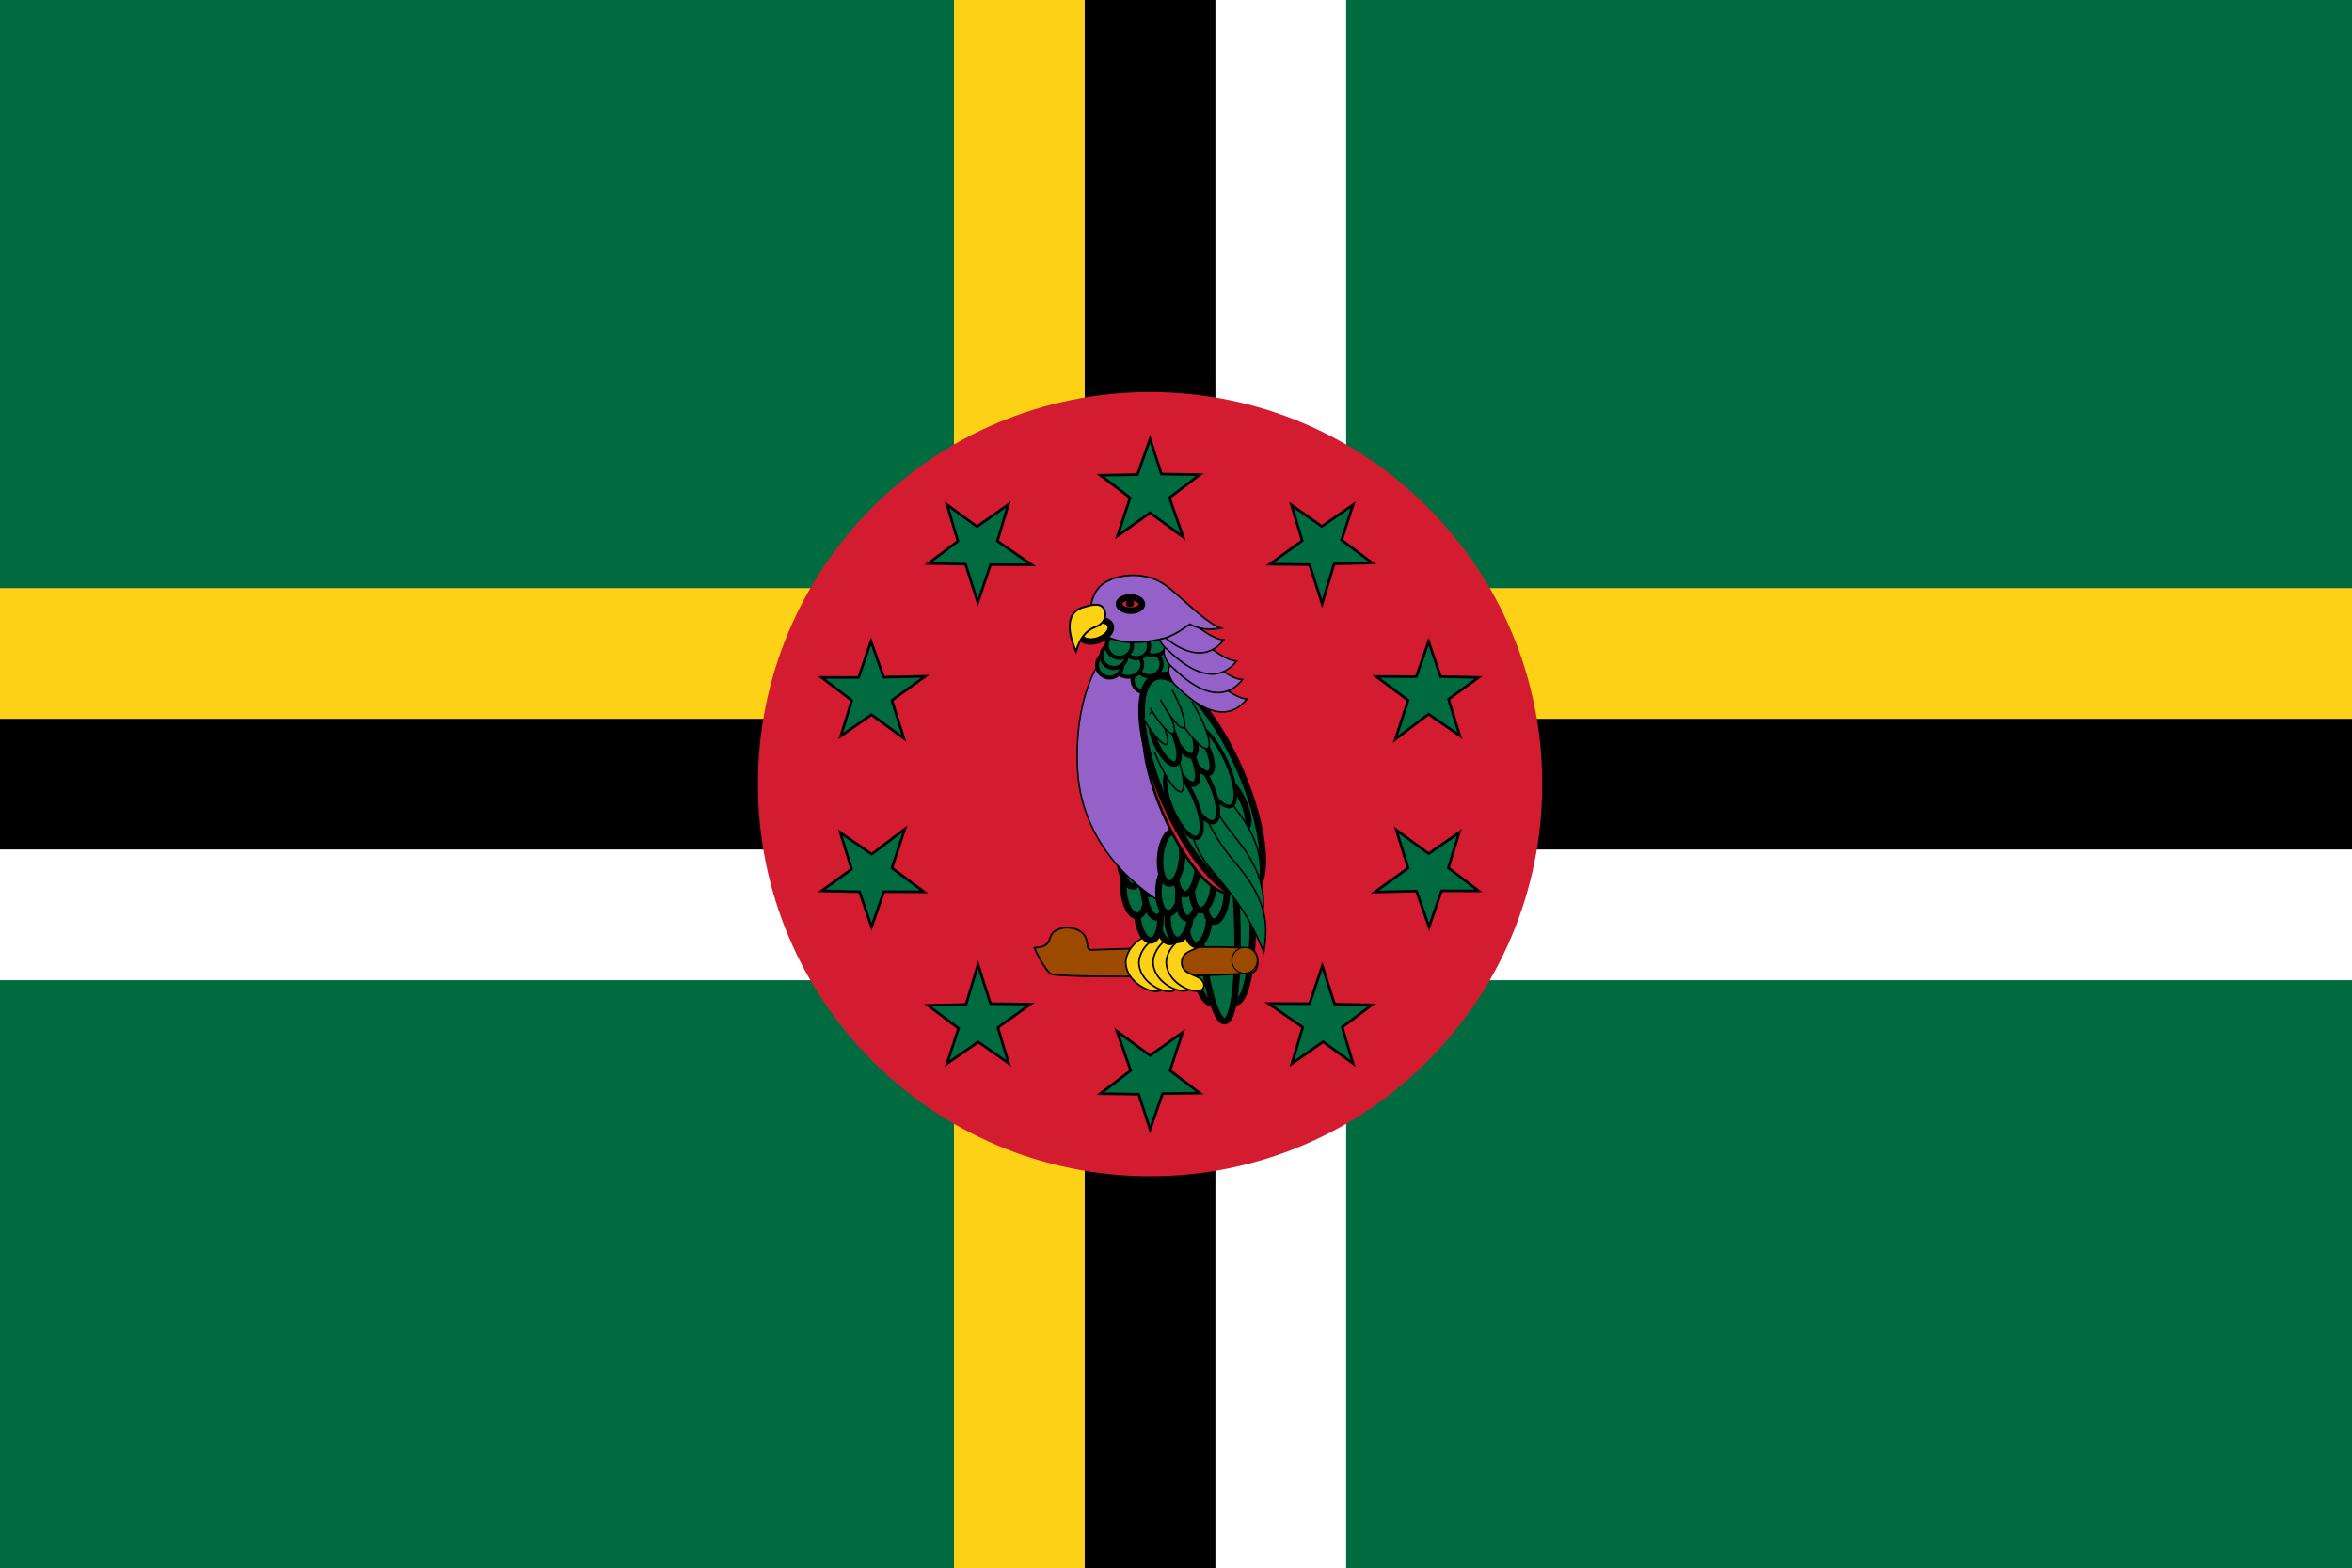 <?xml version="1.0" encoding="utf-8"?>
<!-- Generator: Adobe Illustrator 16.0.0, SVG Export Plug-In . SVG Version: 6.00 Build 0)  -->
<!DOCTYPE svg PUBLIC "-//W3C//DTD SVG 1.1//EN" "http://www.w3.org/Graphics/SVG/1.1/DTD/svg11.dtd">
<svg version="1.1" id="Layer_1" xmlns="http://www.w3.org/2000/svg" xmlns:xlink="http://www.w3.org/1999/xlink" x="0px" y="0px"
	 width="899.64px" height="600px" viewBox="0 0 899.64 600" enable-background="new 0 0 899.64 600" xml:space="preserve">
<rect x="0" y="0" width="899.64" height="600" fill="#333333" stroke="none"/>
<g>
	<rect fill="#006B3F" width="899.639" height="600"/>
	<rect y="225" fill="#FCD116" width="899.638" height="100"/>
	<rect y="275" fill="#FFFFFF" width="899.637" height="100"/>
	<rect y="275" width="899.637" height="50"/>
	<rect x="364.898" fill="#FCD116" width="100.001" height="600"/>
	<rect x="414.898" fill="#FFFFFF" width="100.003" height="600"/>
	<rect x="414.898" width="50.001" height="600"/>
	<path fill="#D41C30" d="M439.898,150c82.847,0,150.007,67.157,150.007,150s-67.16,150-150.007,150c-82.843,0-150-67.157-150-150
		S357.056,150,439.898,150z"/>
	<polygon fill="#006B3F" points="435.089,181.59 439.898,167.87 444.269,181.37 458.918,181.59 447.328,190.44 452.579,205.49 
		439.898,196.2 427.438,205.05 432.248,190.44 420.879,181.81 	"/>
	<polygon points="435.089,181.59 435.561,181.755 439.879,169.436 443.903,181.865 457.468,182.068 446.737,190.263 
		451.577,204.136 439.903,195.583 428.389,203.761 432.834,190.257 422.335,182.288 435.445,182.084 435.561,181.755 
		435.089,181.59 435.081,181.09 419.423,181.333 431.662,190.623 426.488,206.338 439.894,196.817 453.581,206.844 447.919,190.617 
		460.369,181.111 444.634,180.875 439.917,166.305 434.617,181.424 435.089,181.59 435.081,181.09 	"/>
	<polygon fill="#006B3F" points="444.708,418.41 439.898,432.13 435.528,418.63 420.879,418.41 432.469,409.56 427.219,394.51 
		439.898,403.8 452.359,394.95 447.549,409.56 458.918,418.19 	"/>
	<polygon points="444.708,418.41 444.236,418.245 439.917,430.564 435.894,418.136 422.329,417.932 433.06,409.737 428.221,395.863 
		439.894,404.416 451.408,396.238 446.962,409.742 457.462,417.713 444.352,417.916 444.236,418.245 444.708,418.41 444.716,418.91 
		460.375,418.668 448.135,409.377 453.31,393.662 439.903,403.184 426.217,393.156 431.877,409.382 419.429,418.889 
		435.163,419.124 439.879,433.695 445.18,418.575 444.708,418.41 444.716,418.91 	"/>
	<polygon fill="#006B3F" points="505.609,201.377 517.566,193.104 513.167,206.595 524.89,215.384 510.311,215.731 505.711,230.993 
		500.913,216.024 485.63,215.86 498.11,206.868 493.984,193.203 	"/>
	<polygon points="505.609,201.377 505.894,201.788 516.631,194.359 512.58,206.78 523.435,214.918 509.937,215.24 505.696,229.309 
		501.279,215.528 487.156,215.376 498.692,207.065 494.881,194.445 505.607,201.986 505.894,201.788 505.609,201.377 
		505.897,200.968 493.086,191.96 497.528,206.67 484.104,216.343 500.547,216.52 505.726,232.677 510.685,216.223 526.344,215.849 
		513.753,206.409 518.501,191.85 505.325,200.966 505.609,201.377 505.897,200.968 	"/>
	<polygon fill="#006B3F" points="374.19,398.623 362.234,406.896 366.634,393.405 354.911,384.616 369.489,384.269 374.089,369.007 
		378.887,383.977 394.169,384.141 381.689,393.133 385.815,406.798 	"/>
	<polygon points="374.19,398.623 373.906,398.212 363.169,405.641 367.22,393.22 356.365,385.082 369.863,384.76 374.104,370.69 
		378.521,384.473 392.643,384.624 381.107,392.936 384.918,405.556 374.193,398.014 373.906,398.212 374.19,398.623 
		373.903,399.032 386.713,408.04 382.271,393.33 395.695,383.657 379.253,383.48 374.074,367.323 369.115,383.777 353.457,384.15 
		366.047,393.591 361.299,408.15 374.475,399.034 374.19,398.623 373.903,399.032 	"/>
	<polygon fill="#006B3F" points="551.032,258.835 565.567,259.169 554.078,267.498 558.396,281.499 546.397,273.21 533.706,282.854 
		538.623,267.924 526.354,258.809 541.737,258.869 546.432,245.388 	"/>
	<polygon points="551.032,258.835 551.02,259.335 564.073,259.635 553.494,267.303 557.493,280.267 546.383,272.593 
		534.684,281.483 539.21,267.738 527.874,259.314 542.092,259.37 546.427,246.92 550.671,259.327 551.02,259.335 551.032,258.835 
		551.505,258.673 546.436,243.856 541.382,258.367 524.835,258.303 538.035,268.11 532.728,284.225 546.412,273.828 559.299,282.73 
		554.661,267.692 567.062,258.704 551.043,258.335 551.032,258.835 551.505,258.673 	"/>
	<polygon fill="#006B3F" points="328.771,341.165 314.235,340.83 325.725,332.502 321.406,318.502 333.404,326.789 346.096,317.146 
		341.179,332.076 353.446,341.191 338.064,341.131 333.37,354.611 	"/>
	<polygon points="328.771,341.165 328.782,340.665 315.729,340.364 326.308,332.696 322.31,319.733 333.418,327.406 
		345.118,318.518 340.591,332.263 351.927,340.686 337.709,340.63 333.375,353.079 329.131,340.673 328.782,340.665 
		328.771,341.165 328.297,341.327 333.366,356.144 338.419,341.632 354.966,341.697 341.767,331.89 347.074,315.775 333.39,326.172 
		320.503,317.271 325.141,332.308 312.741,341.296 328.759,341.665 328.771,341.165 328.297,341.327 	"/>
	<polygon fill="#006B3F" points="554.004,332.016 565.567,340.83 551.377,340.814 546.641,354.68 541.805,340.922 525.868,341.265 
		538.623,332.076 534.056,317.491 546.465,326.58 558.187,318.434 	"/>
	<polygon points="554.004,332.016 553.701,332.413 564.084,340.328 551.02,340.314 546.634,353.152 542.156,340.414 527.465,340.73 
		539.208,332.271 534.988,318.793 546.457,327.194 557.283,319.671 553.424,332.202 553.701,332.413 554.004,332.016 
		554.482,332.163 559.091,317.196 546.473,325.966 533.125,316.189 538.038,331.881 524.271,341.799 541.453,341.43 
		546.647,356.207 551.735,341.314 567.05,341.332 554.308,331.618 554.004,332.016 554.482,332.163 	"/>
	<polygon fill="#006B3F" points="325.798,267.984 314.235,259.169 328.425,259.185 333.161,245.32 337.997,259.078 353.933,258.735 
		341.179,267.924 345.745,282.509 333.337,273.42 321.615,281.566 	"/>
	<polygon points="325.798,267.984 326.101,267.586 315.718,259.671 328.782,259.686 333.168,246.847 337.646,259.585 
		352.335,259.27 340.594,267.729 344.813,281.207 333.345,272.806 322.52,280.329 326.378,267.798 326.101,267.586 325.798,267.984 
		325.32,267.837 320.711,282.804 333.329,274.034 346.677,283.811 341.764,268.119 355.53,258.201 338.349,258.57 333.154,243.793 
		328.067,258.685 312.752,258.668 325.495,268.381 325.798,267.984 325.32,267.837 	"/>
	<polygon fill="#006B3F" points="513.393,392.969 517.566,406.896 506.095,398.542 494.113,406.976 498.288,393.003 
		485.193,383.913 500.913,383.977 505.792,369.492 510.489,384.139 524.76,384.438 	"/>
	<polygon points="513.393,392.969 512.914,393.112 516.661,405.618 506.1,397.927 495.005,405.736 498.871,392.799 486.8,384.42 
		501.272,384.478 505.78,371.093 510.122,384.631 523.301,384.907 512.814,392.778 512.914,393.112 513.393,392.969 
		513.693,393.368 526.218,383.968 510.856,383.646 505.804,367.892 500.554,383.476 483.587,383.406 497.705,393.207 
		493.221,408.215 506.09,399.157 518.471,408.173 513.872,392.825 513.393,392.969 513.693,393.368 	"/>
	<polygon fill="#006B3F" points="366.407,207.032 362.234,193.104 373.705,201.458 385.687,193.024 381.512,206.997 
		394.605,216.087 378.887,216.024 374.008,230.508 369.312,215.861 355.041,215.562 	"/>
	<polygon points="366.407,207.032 366.886,206.888 363.139,194.382 373.7,202.072 384.794,194.264 380.929,207.201 392.999,215.581 
		378.528,215.522 374.02,228.907 369.679,215.368 356.5,215.092 366.986,207.222 366.886,206.888 366.407,207.032 366.107,206.632 
		353.583,216.032 368.944,216.353 373.996,232.109 379.246,216.525 396.212,216.593 382.095,206.793 386.579,191.785 
		373.71,200.843 361.33,191.827 365.928,207.175 366.407,207.032 366.107,206.632 	"/>
	<path fill="#006B3F" d="M457.312,295.59c4.927-0.514,10.331,18.809,12.069,43.157c1.74,24.349-0.845,44.503-5.771,45.017
		c-4.926,0.514-10.33-18.809-12.069-43.157C449.802,316.258,452.386,296.103,457.312,295.59z"/>
	<path d="M457.312,295.59l0.13,1.243l0.062-0.003c0.099,0.001,0.214,0.021,0.381,0.1c0.31,0.142,0.773,0.523,1.27,1.18
		c0.877,1.144,1.843,3.069,2.758,5.586c2.766,7.57,5.176,20.445,6.221,35.141c0.366,5.119,0.54,10.05,0.54,14.646
		c0.001,8.568-0.607,15.979-1.675,21.211c-0.53,2.613-1.185,4.684-1.875,6.025c-0.342,0.671-0.693,1.152-0.988,1.432
		c-0.302,0.283-0.504,0.354-0.654,0.371l-0.062,0.003c-0.099,0-0.214-0.021-0.381-0.1c-0.309-0.142-0.773-0.522-1.27-1.179
		c-0.877-1.145-1.843-3.069-2.757-5.587c-2.766-7.57-5.176-20.445-6.222-35.141c-0.366-5.119-0.539-10.05-0.539-14.646
		c-0.001-8.568,0.607-15.979,1.675-21.212c0.53-2.612,1.185-4.683,1.875-6.025c0.342-0.67,0.693-1.152,0.988-1.431
		c0.302-0.283,0.504-0.354,0.654-0.371h0L457.312,295.59l-0.129-1.243c-0.821,0.084-1.544,0.496-2.12,1.048
		c-1.009,0.977-1.733,2.394-2.381,4.222c-0.958,2.741-1.678,6.438-2.175,10.896c-0.495,4.454-0.757,9.658-0.758,15.36
		c0,4.658,0.176,9.646,0.546,14.823c0.864,12.086,2.62,22.937,4.796,30.839c1.091,3.954,2.278,7.167,3.564,9.482
		c0.647,1.158,1.315,2.098,2.073,2.804c0.379,0.353,0.786,0.647,1.234,0.861c0.447,0.214,0.944,0.343,1.455,0.342
		c0.107,0,0.215-0.005,0.322-0.017c0.821-0.084,1.544-0.496,2.12-1.048c1.009-0.977,1.733-2.395,2.381-4.222
		c0.958-2.742,1.678-6.438,2.175-10.896c0.495-4.454,0.757-9.659,0.758-15.36c0-4.658-0.176-9.647-0.546-14.823
		c-0.864-12.086-2.62-22.937-4.795-30.839c-1.091-3.954-2.279-7.167-3.565-9.482c-0.647-1.158-1.315-2.098-2.073-2.804
		c-0.38-0.352-0.786-0.647-1.235-0.861c-0.447-0.214-0.944-0.343-1.455-0.342c-0.107,0-0.215,0.006-0.322,0.017h0L457.312,295.59z"
		/>
	<path fill="#006B3F" d="M466.097,295.494c5.21-0.542,10.853,18.757,12.602,43.104c1.75,24.348-1.057,44.524-6.268,45.066
		c-5.21,0.542-10.852-18.757-12.602-43.104C458.08,316.213,460.887,296.036,466.097,295.494z"/>
	<path d="M466.097,295.494l0.129,1.243l0.085-0.004c0.242-0.001,0.606,0.112,1.114,0.556c0.885,0.763,1.98,2.464,3.007,4.882
		c1.557,3.629,3.042,8.855,4.264,15.117c1.224,6.263,2.192,13.567,2.755,21.4c0.351,4.879,0.517,9.59,0.517,14.001
		c0.001,8.732-0.657,16.306-1.806,21.661c-0.571,2.675-1.274,4.796-2.018,6.175c-0.369,0.69-0.746,1.188-1.072,1.483
		c-0.331,0.299-0.572,0.391-0.772,0.413l-0.085,0.004c-0.242,0.002-0.606-0.111-1.114-0.556c-0.885-0.763-1.98-2.464-3.007-4.882
		c-1.557-3.629-3.042-8.855-4.264-15.117c-1.224-6.263-2.192-13.567-2.755-21.4c-0.351-4.88-0.517-9.59-0.517-14.001
		c-0.001-8.732,0.657-16.307,1.806-21.661c0.571-2.675,1.274-4.796,2.018-6.175c0.369-0.69,0.746-1.188,1.072-1.483
		c0.331-0.299,0.572-0.39,0.771-0.413L466.097,295.494l-0.129-1.243c-0.84,0.086-1.591,0.494-2.2,1.054
		c-1.068,0.991-1.85,2.447-2.546,4.321c-1.03,2.811-1.807,6.599-2.343,11.157c-0.534,4.555-0.819,9.872-0.819,15.687
		c0,4.474,0.169,9.242,0.524,14.181c0.869,12.08,2.684,22.922,4.955,30.818c1.139,3.952,2.382,7.164,3.734,9.479
		c0.68,1.158,1.385,2.099,2.179,2.8c0.785,0.693,1.72,1.178,2.766,1.179c0.115,0,0.229-0.006,0.344-0.018
		c0.84-0.086,1.591-0.494,2.2-1.055c1.068-0.991,1.851-2.447,2.546-4.321c1.03-2.811,1.807-6.599,2.343-11.156
		c0.534-4.556,0.818-9.872,0.819-15.687c0-4.475-0.169-9.242-0.524-14.181c-0.869-12.08-2.684-22.922-4.955-30.818
		c-1.139-3.952-2.383-7.164-3.735-9.479c-0.68-1.158-1.385-2.098-2.179-2.799c-0.786-0.694-1.72-1.178-2.766-1.179
		c-0.115,0-0.23,0.006-0.344,0.018L466.097,295.494z"/>
	<path fill="#006B3F" d="M461.7,293.206c4.168-0.44,9.069,21.023,10.945,47.939s0.019,49.094-4.15,49.533
		c-4.169,0.441-9.069-21.021-10.946-47.938C455.673,315.823,457.531,293.646,461.7,293.206z"/>
	<path d="M461.7,293.206l0.131,1.243l-0.005-0.048v0.048h0.005l-0.005-0.048v0.048v-0.011l-0.002,0.011h0.002v-0.011l-0.002,0.011
		c0.004,0,0.077,0.015,0.217,0.121c0.264,0.191,0.696,0.702,1.136,1.495c0.782,1.389,1.628,3.604,2.44,6.439
		c2.45,8.524,4.663,22.659,5.78,38.728c0.495,7.094,0.729,13.855,0.729,19.967c0.001,8.491-0.454,15.736-1.275,20.823
		c-0.407,2.54-0.915,4.545-1.454,5.835c-0.266,0.644-0.543,1.102-0.755,1.342c-0.105,0.121-0.189,0.188-0.235,0.215l-0.042,0.021h0
		l0,0h0h0l0,0h0l0.004,0.046v-0.046h-0.004l0.004,0.046v-0.046v0.011l0.002-0.011h-0.002v0.011l0.002-0.011
		c-0.004,0-0.077-0.015-0.217-0.12c-0.264-0.191-0.696-0.702-1.135-1.496c-0.782-1.389-1.629-3.604-2.44-6.438
		c-2.45-8.524-4.663-22.658-5.781-38.727c-0.495-7.094-0.729-13.855-0.729-19.967c-0.001-8.492,0.455-15.736,1.275-20.823
		c0.407-2.54,0.915-4.546,1.455-5.835c0.266-0.644,0.543-1.103,0.755-1.343c0.105-0.121,0.19-0.187,0.236-0.214l0.042-0.021v0
		L461.7,293.206l-0.131-1.243c-0.392,0.041-0.762,0.179-1.078,0.372c-0.595,0.367-1.02,0.89-1.391,1.502
		c-0.641,1.077-1.131,2.499-1.566,4.286c-1.284,5.342-1.961,13.996-1.965,24.564c0,6.175,0.236,12.991,0.734,20.141
		c0.934,13.375,2.607,25.406,4.581,34.152c0.99,4.376,2.048,7.925,3.165,10.465c0.563,1.271,1.133,2.294,1.784,3.076
		c0.328,0.39,0.68,0.724,1.096,0.981c0.412,0.257,0.909,0.434,1.44,0.433l0.258-0.014h0c0.392-0.041,0.763-0.179,1.078-0.372
		c0.595-0.366,1.02-0.889,1.391-1.502c0.641-1.077,1.131-2.498,1.566-4.285c1.284-5.342,1.961-13.995,1.965-24.563
		c0-6.175-0.236-12.991-0.734-20.141c-0.933-13.376-2.606-25.407-4.581-34.153c-0.99-4.376-2.047-7.925-3.165-10.465
		c-0.563-1.272-1.133-2.294-1.785-3.076c-0.328-0.39-0.68-0.724-1.095-0.982c-0.412-0.256-0.909-0.433-1.44-0.432l-0.258,0.014
		L461.7,293.206z"/>
	<path fill="#9C4A00" d="M395.686,362.564c7.657-0.318,4.332-4.416,8.199-6.596c3.864-2.177,9.365-0.736,11.016,1.986
		s0.327,5.396,2.45,5.434c2.126,0.036,59.929-2.389,62.012-0.105c2.084,2.279,2.428,6.775,0.269,8.523
		c-2.159,1.77-75.236,2.588-77.752,0.738C399.362,370.721,395.677,363.016,395.686,362.564z"/>
	<path d="M395.686,362.564l0.014,0.328c1.943-0.081,3.222-0.4,4.115-0.899c0.669-0.374,1.111-0.855,1.419-1.37
		c0.462-0.773,0.651-1.602,0.991-2.353c0.341-0.752,0.8-1.436,1.822-2.016c1.247-0.702,2.683-1.016,4.103-1.016
		c2.786-0.008,5.482,1.229,6.471,2.886c0.78,1.286,0.861,2.564,1.003,3.6c0.075,0.516,0.155,0.979,0.409,1.365
		c0.254,0.394,0.719,0.627,1.313,0.627l0.062,0.001c2.002-0.001,28.712-1.086,46.42-1.087c4.228,0,7.94,0.062,10.672,0.216
		c1.365,0.076,2.486,0.176,3.294,0.299c0.404,0.062,0.73,0.13,0.962,0.2c0.231,0.064,0.366,0.152,0.364,0.159l0,0.001l0-0.001
		c1.048,1.141,1.651,2.935,1.648,4.588c0.001,1.437-0.449,2.739-1.343,3.458l-0.002,0.002h0c-0.03,0.023-0.221,0.094-0.499,0.15
		c-1.058,0.229-3.441,0.447-6.698,0.638c-9.782,0.573-27.554,0.925-42.789,0.924c-7.203,0-13.84-0.078-18.796-0.248
		c-2.478-0.085-4.537-0.193-6.031-0.325c-0.747-0.065-1.353-0.138-1.794-0.214c-0.22-0.038-0.399-0.078-0.529-0.115
		c-0.128-0.036-0.211-0.078-0.212-0.082l-0.001-0.001h0c-0.574-0.414-1.267-1.217-1.953-2.187c-1.033-1.456-2.07-3.288-2.844-4.794
		c-0.387-0.754-0.709-1.426-0.933-1.928c-0.112-0.251-0.199-0.459-0.256-0.61l-0.062-0.177l-0.011-0.042h0l-0.182,0.024h0.183
		l-0.001-0.024l-0.182,0.024h0.183h-0.306l0.305,0.021l0.001-0.021h-0.306l0.305,0.021L395.686,362.564l0.014,0.328L395.686,362.564
		l-0.328-0.023l-0.001,0.025c0.005,0.122,0.029,0.173,0.059,0.273c0.116,0.342,0.405,1.001,0.821,1.854
		c0.623,1.276,1.521,2.962,2.492,4.499c0.975,1.537,2.001,2.92,2.958,3.618l-0.002-0.001c0.124,0.088,0.253,0.134,0.419,0.184
		c0.611,0.175,1.744,0.308,3.357,0.426c4.826,0.349,13.838,0.503,23.976,0.504c10.927,0,23.152-0.181,32.812-0.494
		c4.83-0.157,9.019-0.348,12.086-0.565c1.534-0.108,2.787-0.225,3.706-0.348c0.46-0.062,0.835-0.125,1.127-0.193
		c0.296-0.074,0.491-0.123,0.672-0.262l-0.002,0.002c1.11-0.904,1.586-2.407,1.587-3.97c-0.002-1.808-0.634-3.729-1.82-5.031l0,0
		c-0.171-0.177-0.381-0.257-0.66-0.346c-0.967-0.287-2.867-0.462-5.486-0.579c-2.615-0.115-5.926-0.163-9.631-0.163
		c-17.72,0-44.465,1.087-46.42,1.087h-0.051c-0.467-0.019-0.632-0.133-0.779-0.337c-0.227-0.314-0.295-1.022-0.411-1.908
		c-0.123-0.885-0.332-1.953-0.985-3.03c-1.198-1.949-4.065-3.194-7.033-3.203c-1.515,0.001-3.062,0.333-4.425,1.101
		c-1.024,0.574-1.598,1.307-1.968,2.043c-0.552,1.111-0.711,2.19-1.382,2.976c-0.334,0.396-0.793,0.742-1.533,1.015
		c-0.738,0.271-1.756,0.462-3.169,0.521l-0.293,0.012l-0.021,0.293L395.686,362.564z"/>
	<path fill="#FCD116" d="M436.521,368.195c-0.139,5.775,8.403,4.139,8.521,8.963c-0.257,5.113-14.324,0.312-14.459-9.041
		c0.585-9.346,14.354-13.963,14.524-8.625C445.233,363.927,436.66,362.42,436.521,368.195z"/>
	<path d="M436.521,368.195l-0.316-0.008l-0.001,0.146c-0.005,1.483,0.574,2.549,1.419,3.308c1.266,1.141,3.072,1.677,4.535,2.387
		c0.731,0.353,1.372,0.742,1.822,1.234c0.449,0.493,0.724,1.077,0.747,1.904l0.316-0.008l-0.316-0.016
		c-0.037,0.631-0.281,1.036-0.701,1.33c-0.422,0.292-1.051,0.451-1.819,0.45c-1.987,0.005-4.829-1.062-7.144-2.96
		c-2.321-1.898-4.117-4.598-4.163-7.851l-0.316,0.005l0.316,0.02c0.2-3.205,2.008-5.851,4.291-7.704
		c2.277-1.853,5.032-2.889,6.988-2.884c0.8-0.001,1.455,0.171,1.894,0.489c0.437,0.32,0.693,0.769,0.72,1.464l0-0.001l0.001,0.087
		c-0.007,0.969-0.444,1.565-1.188,2.102c-1.117,0.797-2.906,1.29-4.456,2.123c-0.774,0.419-1.496,0.932-2.035,1.638
		c-0.539,0.705-0.882,1.604-0.908,2.737L436.521,368.195l0.316,0.008c0.037-1.354,0.538-2.234,1.296-2.931
		c1.139-1.043,2.904-1.599,4.425-2.288c0.76-0.348,1.463-0.731,1.994-1.268c0.532-0.533,0.875-1.24,0.872-2.129l-0.001-0.104
		l0-0.001l0,0c-0.022-0.854-0.388-1.535-0.982-1.958c-0.593-0.425-1.377-0.607-2.263-0.608c-2.166,0.005-5.001,1.095-7.387,3.025
		c-2.38,1.931-4.308,4.728-4.524,8.156l0,0.012v0.013c0.051,3.491,1.975,6.354,4.395,8.33c2.426,1.978,5.347,3.099,7.544,3.104
		c0.851-0.001,1.604-0.169,2.177-0.562c0.575-0.39,0.94-1.025,0.975-1.82l0-0.012v-0.012c-0.025-1.294-0.649-2.208-1.505-2.853
		c-1.283-0.971-3.077-1.467-4.518-2.247c-0.721-0.387-1.346-0.836-1.787-1.42c-0.44-0.585-0.711-1.304-0.713-2.298l0.002-0.13
		L436.521,368.195z"/>
	<path fill="#FCD116" d="M441.562,368.262c-0.14,5.775,8.403,4.139,8.521,8.963c-0.257,5.113-14.324,0.312-14.46-9.041
		c0.585-9.346,14.354-13.963,14.524-8.625C450.274,363.993,441.701,362.486,441.562,368.262z"/>
	<path d="M441.562,368.262l-0.316-0.008l-0.001,0.146c-0.005,1.482,0.574,2.548,1.419,3.308c1.266,1.14,3.072,1.676,4.535,2.386
		c0.731,0.353,1.372,0.742,1.822,1.234c0.449,0.494,0.724,1.077,0.747,1.904l0.316-0.008l-0.316-0.016
		c-0.037,0.631-0.281,1.036-0.701,1.33c-0.422,0.292-1.051,0.451-1.819,0.45c-1.987,0.005-4.829-1.062-7.145-2.96
		c-2.321-1.898-4.117-4.598-4.163-7.851l-0.316,0.005l0.316,0.02c0.2-3.205,2.008-5.851,4.291-7.704
		c2.277-1.853,5.031-2.889,6.988-2.884c0.799-0.001,1.455,0.171,1.893,0.489c0.437,0.32,0.693,0.769,0.72,1.464l0-0.001l0.001,0.088
		c-0.007,0.968-0.444,1.564-1.188,2.102c-1.117,0.796-2.905,1.289-4.455,2.122c-0.775,0.419-1.496,0.932-2.035,1.638
		c-0.539,0.705-0.882,1.604-0.908,2.737L441.562,368.262l0.316,0.008c0.037-1.354,0.538-2.234,1.296-2.931
		c1.138-1.043,2.904-1.599,4.424-2.287c0.76-0.348,1.462-0.732,1.994-1.269c0.532-0.533,0.875-1.24,0.872-2.128l-0.001-0.105
		l0-0.001l0,0c-0.022-0.854-0.388-1.535-0.982-1.958c-0.592-0.425-1.377-0.607-2.263-0.608c-2.166,0.005-5.001,1.095-7.387,3.025
		c-2.38,1.931-4.308,4.728-4.524,8.156l0,0.012v0.013c0.052,3.491,1.976,6.354,4.396,8.33c2.426,1.978,5.347,3.099,7.544,3.104
		c0.851-0.001,1.604-0.169,2.177-0.562c0.575-0.39,0.94-1.025,0.975-1.82l0-0.012v-0.012c-0.025-1.294-0.649-2.208-1.505-2.853
		c-1.283-0.971-3.077-1.467-4.518-2.246c-0.721-0.388-1.346-0.837-1.787-1.421c-0.44-0.585-0.711-1.304-0.713-2.297l0.002-0.131
		L441.562,368.262z"/>
	<path fill="#FCD116" d="M446.97,368.058c-0.14,5.776,8.404,4.14,8.521,8.964c-0.257,5.113-14.325,0.312-14.46-9.042
		c0.585-9.345,14.355-13.962,14.525-8.625C455.682,363.789,447.108,362.282,446.97,368.058z"/>
	<path d="M446.97,368.058l-0.316-0.008l-0.001,0.146c-0.005,1.483,0.574,2.549,1.419,3.308c1.266,1.141,3.073,1.677,4.535,2.387
		c0.732,0.353,1.373,0.742,1.822,1.234c0.449,0.494,0.724,1.077,0.747,1.904l0.316-0.008l-0.316-0.016
		c-0.037,0.631-0.281,1.036-0.701,1.33c-0.422,0.292-1.051,0.451-1.819,0.45c-1.987,0.005-4.829-1.062-7.145-2.961
		c-2.322-1.898-4.117-4.597-4.164-7.851l-0.316,0.005l0.316,0.02c0.2-3.204,2.008-5.851,4.291-7.703
		c2.278-1.854,5.032-2.889,6.989-2.885c0.8,0,1.455,0.172,1.893,0.489c0.437,0.32,0.693,0.769,0.72,1.464l0-0.001l0.001,0.088
		c-0.007,0.968-0.444,1.564-1.188,2.102c-1.117,0.796-2.905,1.289-4.455,2.122c-0.775,0.419-1.496,0.932-2.035,1.638
		c-0.539,0.705-0.882,1.604-0.908,2.737L446.97,368.058l0.316,0.008c0.037-1.354,0.538-2.234,1.296-2.931
		c1.138-1.043,2.904-1.599,4.425-2.287c0.76-0.348,1.462-0.732,1.994-1.269c0.532-0.533,0.875-1.24,0.872-2.128l-0.001-0.105
		l0-0.001l0,0c-0.022-0.854-0.388-1.535-0.982-1.957c-0.592-0.425-1.377-0.607-2.263-0.608c-2.166,0.005-5.001,1.094-7.387,3.025
		c-2.38,1.931-4.309,4.727-4.524,8.155l0,0.012v0.013c0.052,3.492,1.976,6.354,4.396,8.331c2.426,1.978,5.347,3.099,7.545,3.104
		c0.851-0.001,1.604-0.169,2.177-0.562c0.575-0.39,0.94-1.025,0.975-1.82l0-0.012v-0.012c-0.025-1.294-0.649-2.208-1.505-2.853
		c-1.283-0.971-3.078-1.467-4.518-2.247c-0.721-0.387-1.346-0.836-1.787-1.42c-0.44-0.585-0.711-1.304-0.713-2.298l0.002-0.131
		L446.97,368.058z"/>
	<path fill="#FCD116" d="M452.01,368.124c-0.139,5.776,8.404,4.14,8.521,8.964c-0.257,5.113-14.325,0.312-14.46-9.042
		c0.585-9.345,14.354-13.962,14.525-8.625C460.723,363.856,452.149,362.349,452.01,368.124z"/>
	<path d="M452.01,368.124l-0.316-0.008l-0.001,0.146c-0.005,1.483,0.574,2.549,1.419,3.309c1.266,1.14,3.073,1.677,4.535,2.387
		c0.732,0.353,1.373,0.742,1.822,1.234c0.449,0.493,0.724,1.077,0.747,1.904l0.316-0.008l-0.316-0.016
		c-0.037,0.631-0.281,1.036-0.701,1.33c-0.422,0.292-1.051,0.451-1.819,0.45c-1.987,0.005-4.829-1.062-7.145-2.961
		c-2.321-1.898-4.117-4.597-4.163-7.851l-0.316,0.005l0.316,0.02c0.2-3.204,2.008-5.851,4.291-7.703
		c2.278-1.854,5.032-2.889,6.989-2.885c0.8,0,1.455,0.172,1.894,0.489c0.437,0.32,0.693,0.769,0.72,1.464l0-0.001l0.001,0.087
		c-0.007,0.969-0.444,1.565-1.189,2.103c-1.117,0.796-2.905,1.29-4.455,2.122c-0.775,0.419-1.497,0.932-2.035,1.638
		c-0.54,0.705-0.883,1.604-0.909,2.737L452.01,368.124l0.316,0.008c0.037-1.354,0.538-2.234,1.296-2.931
		c1.139-1.043,2.905-1.599,4.425-2.287c0.76-0.348,1.463-0.732,1.994-1.269c0.532-0.533,0.875-1.24,0.872-2.129l-0.001-0.104
		l0-0.001l0,0c-0.022-0.854-0.388-1.535-0.982-1.957c-0.592-0.425-1.377-0.607-2.263-0.608c-2.166,0.005-5.001,1.094-7.387,3.025
		c-2.38,1.931-4.309,4.727-4.524,8.155l0,0.012v0.013c0.051,3.492,1.976,6.354,4.396,8.331c2.426,1.978,5.347,3.099,7.544,3.104
		c0.851-0.001,1.604-0.169,2.177-0.562c0.576-0.39,0.94-1.025,0.975-1.82l0-0.012v-0.012c-0.025-1.294-0.649-2.208-1.505-2.853
		c-1.283-0.971-3.078-1.467-4.518-2.247c-0.72-0.387-1.346-0.837-1.787-1.421c-0.44-0.585-0.711-1.304-0.713-2.298l0.002-0.13
		L452.01,368.124z"/>
	<path fill="#9C4A00" d="M476.16,362.439c2.693,0.041,4.831,2.289,4.773,5.023c-0.058,2.733-2.289,4.916-4.981,4.876
		c-2.693-0.04-4.83-2.29-4.772-5.022C471.237,364.582,473.466,362.399,476.16,362.439z"/>
	<path d="M476.16,362.439l-0.003,0.199c2.546,0.039,4.577,2.138,4.578,4.716l-0.001,0.104c-0.055,2.602-2.16,4.682-4.708,4.681
		h-0.07c-2.546-0.038-4.577-2.139-4.577-4.716l0.001-0.104c0.055-2.603,2.158-4.683,4.708-4.682h0.07L476.16,362.439l0.003-0.199
		l-0.076-0.001c-2.772,0.001-5.048,2.257-5.107,5.073l-0.001,0.111c0,2.79,2.201,5.073,4.97,5.114l0.076,0.001
		c2.771-0.001,5.048-2.256,5.108-5.072l0.001-0.112c0-2.791-2.202-5.072-4.971-5.114L476.16,362.439z"/>
	<path fill="#006B3F" d="M445.738,341.277c2.385-0.359,4.775,3.621,5.338,8.89s-0.913,9.831-3.297,10.191
		c-2.385,0.359-4.774-3.62-5.338-8.89C441.878,346.201,443.354,341.638,445.738,341.277z"/>
	<path d="M445.738,341.277l0.187,1.236l0.114-0.009c0.207,0,0.496,0.085,0.88,0.398c0.571,0.46,1.243,1.413,1.773,2.705
		c0.536,1.29,0.951,2.909,1.141,4.691c0.076,0.714,0.113,1.414,0.113,2.087c0.002,2.002-0.332,3.779-0.845,4.987
		c-0.254,0.604-0.551,1.061-0.824,1.338c-0.278,0.282-0.497,0.381-0.686,0.41h0.001l-0.115,0.009c-0.207,0-0.496-0.085-0.88-0.398
		c-0.571-0.46-1.242-1.413-1.773-2.705c-0.536-1.29-0.951-2.908-1.141-4.691c-0.076-0.714-0.113-1.413-0.113-2.086
		c-0.002-2.002,0.332-3.779,0.845-4.988c0.253-0.604,0.55-1.061,0.823-1.338c0.278-0.282,0.497-0.381,0.686-0.41h0L445.738,341.277
		l-0.187-1.236c-0.832,0.125-1.55,0.565-2.104,1.14c-0.836,0.869-1.394,2.039-1.786,3.41c-0.387,1.372-0.589,2.955-0.59,4.659
		c0,0.763,0.042,1.55,0.127,2.352c0.288,2.672,1.006,5.04,2.021,6.833c0.511,0.896,1.096,1.655,1.792,2.229
		c0.69,0.569,1.534,0.967,2.467,0.967c0.162,0,0.325-0.012,0.487-0.036h0c0.832-0.125,1.551-0.565,2.105-1.14
		c0.835-0.868,1.395-2.039,1.786-3.409c0.387-1.372,0.589-2.955,0.59-4.659c0-0.764-0.042-1.551-0.127-2.353
		c-0.288-2.671-1.007-5.039-2.021-6.833c-0.51-0.896-1.096-1.655-1.792-2.229c-0.69-0.569-1.534-0.967-2.467-0.967
		c-0.162,0-0.325,0.012-0.487,0.036l-0.014,0.002l0.014-0.002L445.738,341.277z"/>
	<path fill="#006B3F" d="M438.382,340.698c2.385-0.36,4.774,3.62,5.338,8.889s-0.913,9.831-3.297,10.191
		c-2.385,0.36-4.774-3.62-5.338-8.889S435.998,341.058,438.382,340.698z"/>
	<path d="M438.382,340.698l0.187,1.236l0.115-0.009c0.208-0.001,0.496,0.085,0.88,0.398c0.571,0.46,1.242,1.413,1.773,2.704
		c0.536,1.29,0.951,2.909,1.141,4.691c0.076,0.714,0.113,1.413,0.113,2.087c0.002,2.002-0.332,3.779-0.845,4.987
		c-0.253,0.604-0.55,1.061-0.823,1.339c-0.278,0.281-0.497,0.38-0.686,0.409l-0.114,0.009c-0.208,0.001-0.496-0.085-0.88-0.398
		c-0.571-0.46-1.242-1.413-1.772-2.704c-0.536-1.291-0.951-2.909-1.141-4.691c-0.076-0.714-0.113-1.413-0.113-2.087
		c-0.002-2.002,0.332-3.779,0.845-4.987c0.253-0.604,0.55-1.061,0.823-1.339c0.277-0.281,0.496-0.38,0.685-0.409l0,0
		L438.382,340.698l-0.187-1.236c-0.832,0.124-1.55,0.565-2.104,1.139c-0.836,0.869-1.394,2.04-1.786,3.41
		c-0.387,1.372-0.589,2.955-0.59,4.659c0,0.764,0.042,1.551,0.127,2.353c0.288,2.671,1.006,5.039,2.021,6.832
		c0.511,0.896,1.096,1.655,1.792,2.229c0.69,0.569,1.534,0.967,2.467,0.967c0.163,0,0.326-0.012,0.488-0.036
		c0.832-0.125,1.55-0.565,2.104-1.14c0.835-0.868,1.394-2.039,1.786-3.409c0.387-1.372,0.589-2.955,0.59-4.659
		c0-0.764-0.042-1.551-0.127-2.353c-0.288-2.671-1.006-5.039-2.021-6.832c-0.511-0.896-1.096-1.655-1.792-2.229
		c-0.69-0.569-1.534-0.967-2.467-0.967c-0.163,0-0.326,0.012-0.488,0.036h0L438.382,340.698z"/>
	<path fill="#006B3F" d="M433.113,331.281c2.385-0.359,4.774,3.619,5.338,8.889s-0.912,9.832-3.297,10.191s-4.774-3.62-5.338-8.889
		C429.253,336.203,430.729,331.641,433.113,331.281z"/>
	<path d="M433.113,331.281l0.187,1.236l0.114-0.009c0.208,0,0.496,0.085,0.88,0.398c0.571,0.46,1.242,1.413,1.773,2.704
		c0.536,1.29,0.951,2.908,1.141,4.691c0.076,0.715,0.113,1.414,0.113,2.088c0.002,2.002-0.332,3.779-0.845,4.987
		c-0.253,0.604-0.55,1.06-0.823,1.338c-0.277,0.281-0.496,0.38-0.686,0.409l-0.114,0.009c-0.207,0-0.496-0.085-0.88-0.398
		c-0.571-0.46-1.242-1.413-1.773-2.704c-0.536-1.29-0.951-2.909-1.141-4.691c-0.076-0.714-0.113-1.414-0.113-2.087
		c-0.002-2.002,0.332-3.779,0.845-4.988c0.253-0.604,0.55-1.06,0.823-1.338c0.277-0.281,0.496-0.38,0.685-0.409L433.113,331.281
		l-0.187-1.236c-0.832,0.124-1.55,0.565-2.104,1.139c-0.835,0.869-1.394,2.039-1.786,3.41c-0.387,1.371-0.589,2.955-0.59,4.659
		c0,0.764,0.042,1.551,0.127,2.353c0.288,2.671,1.006,5.039,2.021,6.833c0.511,0.896,1.096,1.654,1.792,2.229
		c0.69,0.569,1.534,0.967,2.467,0.967c0.162,0,0.325-0.012,0.487-0.036c0.832-0.124,1.551-0.565,2.105-1.139
		c0.836-0.868,1.395-2.039,1.786-3.409c0.386-1.372,0.589-2.955,0.59-4.659c0-0.764-0.042-1.552-0.127-2.354
		c-0.288-2.672-1.006-5.04-2.021-6.833c-0.511-0.896-1.096-1.655-1.792-2.229c-0.689-0.569-1.534-0.967-2.467-0.967
		c-0.162,0-0.325,0.012-0.487,0.036L433.113,331.281z"/>
	<path fill="#006B3F" d="M440.473,329.887c2.292-0.363,4.651,4.056,5.27,9.869c0.617,5.812-0.74,10.818-3.033,11.181
		c-2.292,0.362-4.651-4.056-5.269-9.868C436.822,335.255,438.18,330.249,440.473,329.887z"/>
	<path d="M440.473,329.887l0.196,1.234l0.069-0.005c0.071,0,0.159,0.015,0.291,0.076c0.228,0.104,0.572,0.376,0.93,0.841
		c0.54,0.693,1.1,1.787,1.55,3.14c0.453,1.353,0.805,2.965,0.991,4.715c0.096,0.906,0.142,1.79,0.142,2.635
		c0.002,2.161-0.308,4.069-0.793,5.367c-0.239,0.648-0.523,1.138-0.776,1.426c-0.259,0.294-0.44,0.367-0.558,0.387l-0.069,0.005
		c-0.072,0-0.16-0.015-0.292-0.076c-0.228-0.104-0.573-0.376-0.93-0.841c-0.541-0.693-1.1-1.787-1.55-3.139
		c-0.453-1.354-0.805-2.966-0.99-4.715c-0.097-0.907-0.143-1.793-0.143-2.638c-0.002-2.161,0.308-4.069,0.793-5.366
		c0.239-0.647,0.522-1.137,0.775-1.425c0.259-0.294,0.44-0.367,0.558-0.387h0L440.473,329.887l-0.195-1.234
		c-0.841,0.132-1.538,0.616-2.055,1.216c-0.781,0.91-1.285,2.117-1.644,3.547c-0.353,1.43-0.537,3.088-0.538,4.884
		c0,0.936,0.051,1.908,0.156,2.901c0.313,2.925,1.035,5.518,2.026,7.475c0.5,0.979,1.064,1.805,1.74,2.438
		c0.339,0.315,0.709,0.584,1.125,0.78c0.414,0.195,0.877,0.315,1.357,0.314c0.153,0,0.307-0.012,0.459-0.036
		c0.842-0.132,1.538-0.616,2.055-1.217c0.781-0.91,1.285-2.117,1.644-3.547c0.353-1.43,0.537-3.089,0.538-4.885
		c0-0.935-0.05-1.906-0.156-2.898c-0.313-2.925-1.036-5.519-2.026-7.476c-0.5-0.979-1.064-1.805-1.74-2.438
		c-0.339-0.315-0.709-0.584-1.125-0.78c-0.413-0.195-0.877-0.315-1.357-0.314c-0.154,0-0.308,0.012-0.461,0.036h0L440.473,329.887z"
		/>
	<path fill="#006B3F" d="M450.828,330.637c2.294-0.355,4.624,3.775,5.205,9.227c0.58,5.449-0.808,10.155-3.102,10.51
		c-2.293,0.354-4.624-3.776-5.205-9.227C447.146,335.696,448.534,330.99,450.828,330.637z"/>
	<path d="M450.828,330.637l0.191,1.235l0.085-0.007c0.157-0.001,0.421,0.072,0.795,0.398c0.555,0.478,1.22,1.48,1.746,2.832
		c0.532,1.35,0.947,3.041,1.144,4.9c0.085,0.794,0.125,1.57,0.125,2.315c0.003,2.047-0.313,3.859-0.802,5.089
		c-0.241,0.615-0.524,1.078-0.779,1.354c-0.26,0.28-0.451,0.36-0.593,0.384l-0.085,0.007c-0.157,0.001-0.421-0.072-0.795-0.398
		c-0.555-0.478-1.22-1.481-1.746-2.832c-0.532-1.351-0.947-3.041-1.144-4.9c-0.085-0.794-0.125-1.571-0.125-2.315
		c-0.003-2.048,0.313-3.86,0.802-5.09c0.241-0.615,0.524-1.077,0.779-1.353c0.261-0.28,0.45-0.361,0.593-0.384l0.007-0.001
		l-0.006,0.001L450.828,330.637l-0.19-1.235c-0.828,0.127-1.527,0.585-2.055,1.166c-0.796,0.879-1.317,2.052-1.685,3.431
		c-0.362,1.381-0.552,2.977-0.552,4.7c0,0.835,0.045,1.699,0.139,2.58c0.296,2.754,1.004,5.196,1.989,7.044
		c0.496,0.924,1.061,1.705,1.737,2.302c0.669,0.59,1.502,1.019,2.445,1.021c0.155,0,0.312-0.012,0.467-0.036
		c0.828-0.127,1.527-0.586,2.055-1.166c0.796-0.88,1.317-2.053,1.685-3.432c0.362-1.38,0.552-2.977,0.552-4.699
		c0-0.835-0.045-1.699-0.139-2.58c-0.296-2.755-1.003-5.196-1.989-7.044c-0.496-0.924-1.061-1.705-1.737-2.302
		c-0.669-0.591-1.502-1.019-2.445-1.021c-0.156,0-0.313,0.012-0.468,0.036h0.001L450.828,330.637z"/>
	<path fill="#006B3F" d="M445.174,327.229c2.294-0.354,4.624,3.776,5.205,9.227c0.581,5.45-0.808,10.155-3.102,10.511
		c-2.293,0.354-4.623-3.777-5.204-9.227C441.493,332.289,442.881,327.584,445.174,327.229z"/>
	<path d="M445.174,327.229l0.191,1.235l0.085-0.007c0.157-0.001,0.421,0.072,0.796,0.398c0.555,0.478,1.22,1.481,1.746,2.832
		c0.532,1.351,0.947,3.041,1.144,4.9c0.085,0.794,0.125,1.571,0.125,2.316c0.003,2.047-0.313,3.859-0.802,5.089
		c-0.241,0.615-0.524,1.077-0.779,1.353c-0.261,0.281-0.451,0.361-0.594,0.385h0l-0.085,0.007c-0.157,0.001-0.421-0.072-0.795-0.398
		c-0.555-0.479-1.221-1.481-1.746-2.832c-0.532-1.351-0.947-3.041-1.144-4.9c-0.085-0.794-0.125-1.571-0.125-2.316
		c-0.003-2.048,0.313-3.859,0.801-5.09c0.241-0.614,0.525-1.077,0.779-1.353c0.26-0.28,0.45-0.361,0.593-0.384L445.174,327.229
		l-0.191-1.235c-0.828,0.127-1.527,0.586-2.055,1.166c-0.796,0.88-1.317,2.053-1.685,3.432c-0.362,1.38-0.552,2.977-0.552,4.699
		c0,0.835,0.045,1.699,0.139,2.581c0.296,2.754,1.004,5.195,1.989,7.043c0.497,0.925,1.061,1.706,1.737,2.303
		c0.669,0.59,1.501,1.019,2.445,1.021c0.155,0,0.312-0.012,0.467-0.036h0c0.828-0.127,1.527-0.586,2.055-1.167
		c0.796-0.879,1.317-2.052,1.685-3.431c0.362-1.38,0.552-2.977,0.552-4.699c0-0.835-0.045-1.699-0.139-2.582
		c-0.296-2.753-1.004-5.195-1.989-7.043c-0.496-0.924-1.061-1.705-1.737-2.302c-0.669-0.591-1.502-1.019-2.446-1.021
		c-0.155,0-0.312,0.012-0.467,0.036L445.174,327.229z"/>
	<path fill="#006B3F" d="M438.041,322.314c2.293-0.354,4.623,3.776,5.204,9.227c0.581,5.451-0.808,10.156-3.101,10.511
		s-4.623-3.776-5.204-9.227S435.748,322.669,438.041,322.314z"/>
	<path d="M438.041,322.314l0.191,1.235l0.085-0.007c0.157-0.001,0.421,0.072,0.795,0.398c0.555,0.478,1.221,1.481,1.746,2.832
		c0.532,1.351,0.947,3.041,1.144,4.9c0.085,0.795,0.125,1.572,0.125,2.317c0.002,2.048-0.313,3.859-0.802,5.089
		c-0.241,0.615-0.525,1.077-0.779,1.353c-0.26,0.28-0.45,0.361-0.593,0.384l-0.085,0.007c-0.157,0.001-0.421-0.072-0.795-0.398
		c-0.555-0.478-1.221-1.481-1.746-2.832c-0.532-1.351-0.947-3.041-1.144-4.9c-0.085-0.795-0.125-1.572-0.125-2.317
		c-0.002-2.047,0.313-3.859,0.802-5.089c0.241-0.614,0.525-1.077,0.779-1.353c0.26-0.28,0.45-0.361,0.593-0.384L438.041,322.314
		l-0.191-1.235c-0.828,0.127-1.527,0.586-2.055,1.166c-0.796,0.88-1.317,2.052-1.685,3.431c-0.362,1.38-0.552,2.977-0.553,4.699
		c0,0.835,0.045,1.7,0.139,2.583c0.296,2.753,1.004,5.195,1.989,7.043c0.497,0.924,1.061,1.705,1.737,2.302
		c0.669,0.59,1.502,1.019,2.445,1.021c0.155,0,0.312-0.012,0.467-0.036c0.828-0.127,1.527-0.586,2.055-1.166
		c0.796-0.879,1.317-2.052,1.685-3.431c0.362-1.38,0.552-2.976,0.553-4.699c0-0.835-0.045-1.7-0.139-2.583
		c-0.296-2.753-1.004-5.195-1.989-7.043c-0.497-0.924-1.062-1.705-1.737-2.302c-0.669-0.591-1.502-1.019-2.445-1.021
		c-0.156,0-0.312,0.012-0.467,0.036L438.041,322.314z"/>
	<path fill="#006B3F" d="M431.436,319.336c2.294-0.354,4.624,3.777,5.204,9.227c0.581,5.451-0.807,10.156-3.101,10.512
		c-2.293,0.354-4.623-3.777-5.204-9.228S429.143,319.691,431.436,319.336z"/>
	<path d="M431.436,319.336l0.19,1.235l0.085-0.007c0.157-0.001,0.421,0.072,0.796,0.398c0.555,0.479,1.221,1.481,1.746,2.832
		c0.532,1.351,0.946,3.041,1.144,4.899c0.085,0.796,0.125,1.574,0.125,2.32c0.002,2.047-0.313,3.858-0.802,5.088
		c-0.241,0.614-0.524,1.077-0.779,1.353c-0.26,0.28-0.45,0.36-0.593,0.384l-0.007,0.001l0.008-0.001l-0.084,0.007
		c-0.157,0.001-0.421-0.072-0.796-0.398c-0.555-0.479-1.22-1.481-1.746-2.832c-0.532-1.351-0.947-3.042-1.145-4.901
		c-0.085-0.795-0.125-1.572-0.125-2.317c-0.002-2.047,0.313-3.859,0.802-5.088c0.241-0.615,0.525-1.078,0.779-1.354
		c0.261-0.28,0.451-0.361,0.593-0.384h-0.001L431.436,319.336l-0.191-1.235c-0.828,0.128-1.526,0.586-2.054,1.166
		c-0.796,0.88-1.317,2.052-1.685,3.432c-0.362,1.38-0.552,2.976-0.553,4.698c0,0.835,0.045,1.7,0.139,2.583
		c0.296,2.754,1.004,5.195,1.989,7.043c0.496,0.925,1.061,1.706,1.737,2.303c0.669,0.59,1.502,1.019,2.446,1.021
		c0.155,0,0.311-0.013,0.465-0.036h0.001c0.828-0.127,1.527-0.586,2.054-1.166c0.796-0.88,1.317-2.052,1.685-3.431
		c0.362-1.38,0.552-2.976,0.552-4.698c0-0.836-0.045-1.701-0.139-2.585c-0.296-2.753-1.003-5.195-1.988-7.043
		c-0.497-0.924-1.062-1.705-1.738-2.302c-0.669-0.591-1.502-1.019-2.446-1.021c-0.155,0-0.311,0.013-0.466,0.036h-0.001
		L431.436,319.336z"/>
	<path fill="#9461C9" d="M425.164,247.314c0,0-14.655,12.719-13.011,47.144c1.846,34.621,32.394,50.894,32.394,50.894
		s7.787-9.826,6.882-37.643c-2.183-40.669-16.609-58.638-16.609-58.638L425.164,247.314z"/>
	<path d="M425.164,247.314l-0.188-0.217c-0.049,0.038-13.242,11.535-13.238,42.057c0,1.712,0.042,3.484,0.129,5.318v0.001
		c0.927,17.396,9.068,30.184,16.966,38.611c7.9,8.43,15.561,12.512,15.579,12.521l0.211,0.112l0.149-0.188
		c0.042-0.051,7.019-8.902,7.018-33.402c0-1.423-0.023-2.898-0.073-4.429v-0.003v-0.003c-2.186-40.733-16.641-58.765-16.672-58.802
		l-0.067-0.083l-9.898-1.801l-0.104,0.09L425.164,247.314l-0.051,0.283l9.656,1.757l0.051-0.283l-0.224,0.18
		c0,0,0.052,0.065,0.157,0.204c1.564,2.085,14.345,20.202,16.389,58.269l0.287-0.016l-0.287,0.01
		c0.049,1.523,0.073,2.992,0.073,4.409c0,12.196-1.735,20.471-3.463,25.688c-0.864,2.609-1.727,4.455-2.371,5.645
		c-0.322,0.596-0.589,1.026-0.775,1.308c-0.093,0.14-0.165,0.243-0.214,0.31l-0.07,0.095l0.225,0.179l0.135-0.254
		c0,0-0.115-0.061-0.336-0.188c-1.664-0.946-9.219-5.493-16.564-13.838c-7.346-8.347-14.48-20.48-15.341-36.63v0.001
		c-0.087-1.824-0.128-3.587-0.128-5.291c0-15.176,3.275-25.589,6.54-32.206c1.633-3.308,3.264-5.667,4.484-7.197
		c0.61-0.765,1.117-1.322,1.47-1.687c0.176-0.183,0.314-0.317,0.408-0.405c0.093-0.088,0.139-0.127,0.139-0.127L425.164,247.314
		l-0.051,0.283L425.164,247.314z"/>
	<path fill="#006B3F" d="M458.868,342.357c2.411,0.071,4.053,4.413,3.668,9.697c-0.384,5.285-2.651,9.512-5.061,9.441
		c-2.41-0.071-4.052-4.413-3.668-9.697C454.192,346.514,456.458,342.287,458.868,342.357z"/>
	<path d="M458.868,342.357l-0.037,1.249c0.201,0.01,0.403,0.077,0.693,0.335c0.428,0.38,0.926,1.215,1.266,2.371
		c0.346,1.153,0.553,2.613,0.552,4.221c0,0.466-0.017,0.943-0.052,1.431l-0.001,0.016l0.001-0.016
		c-0.176,2.468-0.804,4.687-1.606,6.192c-0.397,0.752-0.838,1.32-1.23,1.656c-0.399,0.342-0.7,0.435-0.919,0.435h-0.023h0.001
		c-0.2-0.01-0.403-0.077-0.693-0.335c-0.428-0.381-0.926-1.215-1.265-2.372c-0.346-1.154-0.554-2.614-0.553-4.223
		c0-0.465,0.017-0.941,0.052-1.428c0.177-2.468,0.804-4.687,1.606-6.192c0.397-0.753,0.838-1.32,1.23-1.656
		c0.399-0.342,0.7-0.435,0.918-0.435h0.021h0.001L458.868,342.357l0.038-1.249l-0.097-0.002c-0.976,0-1.85,0.433-2.552,1.042
		c-1.061,0.926-1.868,2.278-2.497,3.914c-0.623,1.637-1.047,3.565-1.199,5.646c-0.04,0.547-0.059,1.084-0.059,1.609
		c0.003,2.43,0.4,4.603,1.156,6.293c0.382,0.845,0.855,1.577,1.475,2.146c0.612,0.566,1.418,0.966,2.306,0.988h0.001l0.095,0.002
		c0.976,0,1.85-0.432,2.552-1.042c1.061-0.926,1.868-2.278,2.498-3.914c0.623-1.637,1.047-3.565,1.199-5.646l0,0
		c0.04-0.547,0.059-1.086,0.059-1.612c-0.003-2.429-0.4-4.602-1.157-6.291c-0.382-0.845-0.855-1.576-1.475-2.146
		c-0.612-0.566-1.419-0.966-2.306-0.988h0.001L458.868,342.357z"/>
	<path fill="#006B3F" d="M451.733,340.476c2.41,0.071,4.052,4.413,3.668,9.698c-0.385,5.285-2.65,9.512-5.061,9.44
		c-2.41-0.071-4.053-4.413-3.668-9.698C447.056,344.631,449.322,340.404,451.733,340.476z"/>
	<path d="M451.733,340.476l-0.037,1.249c0.2,0.01,0.403,0.077,0.693,0.335c0.428,0.381,0.926,1.215,1.265,2.372
		c0.346,1.154,0.554,2.614,0.553,4.223c0,0.465-0.017,0.942-0.052,1.429l0,0c-0.177,2.468-0.804,4.687-1.606,6.191
		c-0.397,0.753-0.838,1.32-1.23,1.656c-0.399,0.342-0.7,0.435-0.918,0.435h-0.024h0.001c-0.2-0.01-0.403-0.077-0.693-0.335
		c-0.428-0.38-0.926-1.215-1.266-2.371c-0.346-1.153-0.553-2.613-0.552-4.222c0-0.466,0.017-0.943,0.052-1.431l0,0
		c0.176-2.468,0.804-4.687,1.605-6.191c0.397-0.753,0.838-1.32,1.23-1.656c0.399-0.342,0.7-0.435,0.918-0.435h0.021h0.001
		L451.733,340.476l0.039-1.249l-0.099-0.002c-0.976,0-1.849,0.432-2.552,1.042c-1.061,0.926-1.868,2.278-2.497,3.914
		c-0.623,1.637-1.047,3.565-1.198,5.645l0,0c-0.04,0.547-0.059,1.086-0.059,1.612c0.003,2.429,0.4,4.603,1.156,6.292
		c0.382,0.845,0.855,1.576,1.475,2.146c0.612,0.566,1.419,0.966,2.306,0.988h0.001l0.096,0.002c0.976,0,1.849-0.432,2.552-1.042
		c1.061-0.926,1.867-2.278,2.497-3.914c0.623-1.636,1.047-3.564,1.199-5.645l0,0c0.04-0.547,0.059-1.084,0.059-1.61
		c-0.003-2.429-0.4-4.603-1.156-6.293c-0.382-0.845-0.855-1.577-1.475-2.146c-0.612-0.566-1.418-0.966-2.306-0.988h0.001
		L451.733,340.476z"/>
	<path fill="#006B3F" d="M448.227,330.271c2.411,0.071,4.053,4.413,3.668,9.698s-2.651,9.512-5.061,9.44s-4.053-4.413-3.668-9.698
		S445.816,330.199,448.227,330.271z"/>
	<path d="M448.227,330.271l-0.037,1.249c0.201,0.01,0.403,0.077,0.693,0.335c0.428,0.38,0.926,1.215,1.266,2.371
		c0.346,1.153,0.553,2.613,0.552,4.222c0,0.466-0.017,0.943-0.052,1.431c-0.177,2.468-0.804,4.687-1.606,6.191
		c-0.397,0.753-0.838,1.32-1.23,1.656c-0.399,0.342-0.699,0.435-0.918,0.435h-0.024h0.001c-0.2-0.01-0.403-0.077-0.693-0.335
		c-0.428-0.38-0.926-1.215-1.266-2.371c-0.346-1.153-0.553-2.613-0.552-4.222c0-0.466,0.017-0.943,0.052-1.431
		c0.177-2.468,0.804-4.687,1.606-6.191c0.397-0.753,0.838-1.32,1.23-1.656c0.399-0.342,0.699-0.435,0.918-0.435h0.021h0.001
		L448.227,330.271l0.039-1.249l-0.099-0.002c-0.975,0-1.849,0.432-2.552,1.042c-1.061,0.926-1.867,2.278-2.497,3.914
		c-0.623,1.636-1.047,3.564-1.199,5.645c-0.04,0.547-0.059,1.086-0.059,1.612c0.003,2.429,0.4,4.603,1.156,6.292
		c0.382,0.845,0.855,1.576,1.475,2.146c0.612,0.566,1.419,0.966,2.306,0.988h0.001l0.096,0.002c0.975,0,1.849-0.432,2.552-1.042
		c1.061-0.926,1.868-2.278,2.497-3.914c0.623-1.636,1.047-3.564,1.199-5.645c0.04-0.547,0.059-1.086,0.059-1.612
		c-0.003-2.429-0.4-4.603-1.157-6.292c-0.382-0.845-0.855-1.576-1.475-2.146c-0.612-0.566-1.419-0.966-2.306-0.988h0.001
		L448.227,330.271z"/>
	<path fill="#006B3F" d="M455.716,330.21c2.32,0.052,3.854,4.819,3.427,10.649c-0.429,5.83-2.657,10.514-4.978,10.463
		c-2.32-0.053-3.854-4.82-3.426-10.65C451.168,334.842,453.396,330.158,455.716,330.21z"/>
	<path d="M455.716,330.21l-0.028,1.25c0.123,0.006,0.274,0.042,0.548,0.312c0.4,0.396,0.884,1.311,1.205,2.566
		c0.329,1.255,0.524,2.841,0.524,4.593c0,0.595-0.022,1.209-0.068,1.836c-0.201,2.765-0.84,5.259-1.648,6.964
		c-0.4,0.853-0.846,1.501-1.235,1.88c-0.194,0.19-0.369,0.312-0.505,0.378c-0.138,0.067-0.229,0.083-0.305,0.083h-0.011h0.001
		c-0.123-0.006-0.274-0.042-0.548-0.313c-0.4-0.396-0.884-1.31-1.205-2.565c-0.329-1.255-0.524-2.84-0.523-4.592
		c0-0.595,0.022-1.21,0.068-1.838c0.201-2.765,0.839-5.259,1.648-6.964c0.4-0.852,0.846-1.501,1.235-1.879
		c0.193-0.19,0.369-0.312,0.504-0.378c0.138-0.067,0.229-0.083,0.305-0.083h0.007h0.003l0,0L455.716,330.21l0.031-1.25h-0.069
		c-0.5-0.001-0.983,0.129-1.409,0.34c-0.749,0.373-1.347,0.965-1.875,1.683c-0.787,1.08-1.42,2.479-1.916,4.111
		c-0.493,1.632-0.839,3.496-0.985,5.486c-0.051,0.688-0.075,1.364-0.075,2.021c0.003,2.583,0.368,4.876,1.064,6.646
		c0.353,0.886,0.787,1.65,1.373,2.256c0.575,0.6,1.376,1.051,2.282,1.068h0.001h0.064c0.5,0.001,0.983-0.129,1.409-0.34
		c0.749-0.373,1.347-0.965,1.875-1.683c0.787-1.08,1.42-2.479,1.917-4.111c0.494-1.632,0.839-3.497,0.986-5.487
		c0.05-0.688,0.075-1.363,0.075-2.02c-0.003-2.583-0.368-4.876-1.065-6.647c-0.353-0.886-0.787-1.65-1.374-2.256
		c-0.575-0.601-1.376-1.052-2.282-1.068h0.003L455.716,330.21z"/>
	<path fill="#006B3F" d="M465.772,332.793c2.32,0.061,3.876,4.54,3.477,10.006c-0.399,5.467-2.604,9.85-4.924,9.79
		c-2.32-0.06-3.877-4.54-3.477-10.007C461.248,337.116,463.453,332.733,465.772,332.793z"/>
	<path d="M465.772,332.793l-0.033,1.25c0.151,0.007,0.317,0.055,0.59,0.312c0.401,0.377,0.882,1.233,1.205,2.419
		c0.33,1.183,0.528,2.68,0.527,4.332c0,0.52-0.019,1.056-0.059,1.603c-0.185,2.571-0.807,4.889-1.596,6.465
		c-0.391,0.788-0.825,1.384-1.205,1.732c-0.389,0.355-0.664,0.436-0.829,0.435l-0.015-0.001h0c-0.151-0.007-0.317-0.055-0.59-0.312
		c-0.4-0.376-0.882-1.232-1.205-2.417c-0.331-1.184-0.528-2.68-0.527-4.332c0-0.521,0.02-1.058,0.06-1.604
		c0.185-2.572,0.807-4.889,1.596-6.465c0.391-0.788,0.825-1.384,1.205-1.732c0.389-0.355,0.664-0.436,0.829-0.435l0.014,0.001h0
		L465.772,332.793l0.033-1.25l-0.08-0.001c-0.985,0.002-1.846,0.467-2.526,1.099c-1.027,0.96-1.804,2.35-2.417,4.034
		c-0.606,1.686-1.024,3.674-1.181,5.816c-0.044,0.607-0.066,1.205-0.066,1.787c0.003,2.467,0.376,4.665,1.089,6.37
		c0.361,0.853,0.806,1.592,1.401,2.173c0.585,0.576,1.38,0.998,2.267,1.018h0l0.079,0.001c0.985-0.002,1.846-0.467,2.526-1.099
		c1.027-0.96,1.804-2.35,2.417-4.035c0.606-1.686,1.024-3.673,1.181-5.816c0.044-0.606,0.066-1.203,0.066-1.784
		c-0.003-2.467-0.376-4.665-1.089-6.371c-0.36-0.853-0.806-1.592-1.4-2.173c-0.585-0.577-1.38-0.999-2.267-1.019h0L465.772,332.793z
		"/>
	<path fill="#006B3F" d="M460.817,328.434c2.319,0.06,3.876,4.54,3.476,10.006c-0.399,5.467-2.604,9.85-4.924,9.79
		c-2.319-0.06-3.876-4.54-3.477-10.007C456.292,332.756,458.497,328.373,460.817,328.434z"/>
	<path d="M460.817,328.434l-0.032,1.25c0.15,0.007,0.316,0.054,0.589,0.311c0.4,0.377,0.882,1.233,1.205,2.418
		c0.33,1.183,0.527,2.68,0.527,4.331c0,0.521-0.02,1.058-0.06,1.604c-0.185,2.572-0.807,4.89-1.596,6.466
		c-0.391,0.788-0.825,1.384-1.206,1.732c-0.388,0.355-0.664,0.436-0.829,0.435l-0.015-0.001h0c-0.15-0.007-0.316-0.054-0.589-0.312
		c-0.4-0.376-0.882-1.233-1.205-2.419c-0.33-1.184-0.528-2.681-0.527-4.333c0-0.521,0.019-1.056,0.059-1.603
		c0.186-2.571,0.807-4.888,1.596-6.464c0.391-0.788,0.825-1.385,1.206-1.732c0.388-0.355,0.663-0.436,0.83-0.435l0.013,0.001h0.003
		h-0.001L460.817,328.434l0.034-1.25l-0.082-0.001c-0.986,0.002-1.846,0.467-2.526,1.099c-1.027,0.96-1.804,2.35-2.417,4.034
		c-0.606,1.686-1.023,3.674-1.181,5.815c-0.044,0.607-0.066,1.203-0.066,1.785c0.003,2.467,0.376,4.666,1.089,6.372
		c0.36,0.853,0.806,1.592,1.4,2.173c0.585,0.577,1.38,0.999,2.267,1.019h0l0.079,0.001c0.985-0.002,1.846-0.467,2.526-1.099
		c1.027-0.96,1.804-2.35,2.417-4.035c0.606-1.686,1.024-3.673,1.181-5.816c0.044-0.607,0.066-1.204,0.066-1.787
		c-0.003-2.466-0.376-4.664-1.089-6.369c-0.36-0.853-0.806-1.592-1.4-2.172c-0.585-0.577-1.38-0.999-2.267-1.019h0.002
		L460.817,328.434z"/>
	<path fill="#006B3F" d="M454.673,322.326c2.319,0.06,3.876,4.539,3.477,10.006c-0.4,5.467-2.604,9.85-4.925,9.79
		c-2.319-0.06-3.876-4.54-3.476-10.007C450.148,326.648,452.354,322.266,454.673,322.326z"/>
	<path d="M454.673,322.326l-0.032,1.25c0.151,0.007,0.316,0.054,0.589,0.312c0.4,0.376,0.882,1.233,1.205,2.418
		c0.33,1.184,0.527,2.681,0.527,4.333c0,0.521-0.019,1.056-0.059,1.603c-0.186,2.571-0.807,4.889-1.597,6.465
		c-0.391,0.788-0.825,1.384-1.205,1.732c-0.389,0.355-0.664,0.436-0.83,0.435l-0.016-0.001h0.001
		c-0.15-0.007-0.316-0.054-0.589-0.311c-0.401-0.377-0.882-1.233-1.205-2.418c-0.331-1.184-0.528-2.68-0.527-4.332
		c0-0.521,0.02-1.058,0.06-1.604c0.185-2.572,0.807-4.889,1.596-6.465c0.391-0.788,0.825-1.385,1.205-1.732
		c0.388-0.355,0.664-0.436,0.829-0.435l0.013,0.001h0.003h-0.001L454.673,322.326l0.034-1.25l-0.082-0.001
		c-0.985,0.002-1.846,0.467-2.526,1.099c-1.027,0.96-1.804,2.35-2.417,4.034c-0.606,1.686-1.024,3.674-1.181,5.816
		c-0.044,0.607-0.066,1.204-0.066,1.787c0.003,2.467,0.377,4.665,1.089,6.37c0.361,0.853,0.806,1.591,1.4,2.172
		c0.585,0.577,1.38,0.999,2.267,1.019h0.001l0.078,0.001c0.985-0.002,1.846-0.467,2.526-1.099c1.027-0.96,1.804-2.35,2.417-4.035
		c0.606-1.686,1.024-3.673,1.182-5.816c0.044-0.606,0.066-1.202,0.066-1.784c-0.003-2.467-0.376-4.666-1.089-6.372
		c-0.36-0.853-0.806-1.591-1.4-2.172c-0.585-0.577-1.38-0.999-2.267-1.019h0.002L454.673,322.326z"/>
	<path fill="#006B3F" d="M448.704,318.219c2.321,0.06,3.876,4.539,3.477,10.006s-2.605,9.85-4.924,9.789
		c-2.32-0.059-3.877-4.539-3.477-10.006C444.18,322.541,446.385,318.158,448.704,318.219z"/>
	<path d="M448.704,318.219l-0.032,1.25c0.151,0.007,0.317,0.055,0.59,0.312c0.401,0.376,0.882,1.233,1.205,2.418
		c0.33,1.183,0.528,2.68,0.527,4.333c0,0.52-0.019,1.056-0.059,1.603c-0.185,2.571-0.807,4.888-1.596,6.464
		c-0.391,0.788-0.825,1.385-1.205,1.732c-0.388,0.355-0.664,0.436-0.829,0.435l-0.016-0.001h0c-0.151-0.007-0.316-0.054-0.589-0.311
		c-0.4-0.376-0.882-1.232-1.205-2.417c-0.331-1.184-0.528-2.68-0.527-4.332c0-0.521,0.02-1.058,0.06-1.604
		c0.185-2.572,0.807-4.889,1.596-6.465c0.391-0.788,0.825-1.385,1.205-1.732c0.388-0.355,0.664-0.436,0.829-0.435l0.013,0.001h0.002
		L448.704,318.219l0.034-1.25l-0.082-0.001c-0.985,0.002-1.846,0.467-2.526,1.099c-1.027,0.96-1.803,2.35-2.417,4.034
		c-0.606,1.686-1.023,3.674-1.181,5.816c-0.044,0.607-0.066,1.205-0.066,1.787c0.003,2.467,0.376,4.665,1.089,6.37
		c0.361,0.853,0.807,1.591,1.401,2.172c0.585,0.577,1.381,0.998,2.268,1.018h0l0.079,0.001c0.985-0.002,1.846-0.467,2.526-1.099
		c1.027-0.96,1.804-2.35,2.417-4.034c0.606-1.686,1.024-3.674,1.181-5.816c0.044-0.606,0.066-1.203,0.066-1.784
		c-0.003-2.468-0.376-4.666-1.089-6.372c-0.361-0.853-0.806-1.591-1.401-2.172c-0.585-0.577-1.381-0.999-2.268-1.019h0.002
		L448.704,318.219z"/>
	<path fill="#D41C30" d="M441.28,271.569c6.369-2.46,18.232,11.167,26.496,30.437c8.264,19.27,9.8,36.886,3.432,39.346
		c-6.37,2.461-18.232-11.166-26.497-30.437C436.448,291.645,434.912,274.029,441.28,271.569z"/>
	<path d="M441.28,271.569l0.18,0.466c0.439-0.169,0.909-0.253,1.417-0.253c1.486-0.005,3.314,0.747,5.314,2.208
		c6.017,4.372,13.446,14.953,19.125,28.214c4.81,11.209,7.323,21.865,7.32,29.193c0.001,2.605-0.319,4.785-0.938,6.399
		c-0.624,1.619-1.517,2.644-2.67,3.089c-0.439,0.17-0.909,0.254-1.417,0.254c-1.487,0.005-3.315-0.747-5.315-2.207
		c-6.017-4.372-13.446-14.953-19.125-28.214c-4.81-11.209-7.323-21.866-7.32-29.194c-0.001-2.605,0.319-4.785,0.938-6.399
		c0.624-1.62,1.517-2.643,2.67-3.089L441.28,271.569l-0.18-0.466c-1.494,0.576-2.565,1.885-3.244,3.664
		c-0.683,1.785-1.004,4.071-1.005,6.757c0.003,7.545,2.553,18.278,7.401,29.588c3.824,8.916,8.414,16.631,12.897,22.14
		c2.244,2.754,4.459,4.958,6.558,6.487c2.099,1.525,4.084,2.395,5.904,2.399c0.619,0,1.216-0.104,1.777-0.32
		c1.494-0.577,2.565-1.886,3.244-3.665c0.683-1.785,1.003-4.07,1.005-6.757c-0.003-7.545-2.554-18.278-7.401-29.588
		c-3.825-8.917-8.414-16.631-12.898-22.14c-2.243-2.755-4.459-4.958-6.558-6.488c-2.099-1.526-4.084-2.395-5.903-2.399
		c-0.619,0-1.216,0.104-1.777,0.321L441.28,271.569z"/>
	
		<ellipse transform="matrix(0.018 -1 1 0.018 168.015 712.623)" fill="#006B3F" cx="446.733" cy="270.792" rx="4.762" ry="5.394"/>
	<path d="M446.818,266.03l-0.013,0.731c1.301,0.023,2.46,0.506,3.284,1.249c0.824,0.746,1.306,1.729,1.307,2.8l0,0.064
		c-0.02,1.073-0.518,2.042-1.351,2.767c-0.832,0.723-1.993,1.181-3.284,1.18l-0.099,0h0c-1.302-0.023-2.46-0.506-3.283-1.249
		c-0.824-0.746-1.306-1.729-1.307-2.8l0-0.063c0.02-1.073,0.518-2.042,1.351-2.768c0.832-0.723,1.993-1.181,3.285-1.18l0.097,0
		l0.014,0l-0.013,0L446.818,266.03l0.014-0.731l-0.124-0.001c-1.637,0-3.136,0.578-4.244,1.539
		c-1.107,0.958-1.829,2.323-1.854,3.847l-0.001,0.09c-0.001,1.523,0.697,2.904,1.79,3.887c1.094,0.986,2.589,1.595,4.237,1.625h0
		l0.124,0.001c1.637,0,3.136-0.578,4.244-1.539c1.107-0.958,1.829-2.323,1.854-3.847l0.001-0.09c0-1.523-0.697-2.904-1.79-3.887
		c-1.094-0.986-2.589-1.595-4.237-1.625h0L446.818,266.03z"/>
	
		<ellipse transform="matrix(0.018 -1 1 0.018 178.727 710.065)" fill="#006B3F" cx="450.788" cy="264.06" rx="4.762" ry="4.832"/>
	<path d="M450.873,259.299l-0.014,0.773c2.225,0.04,3.989,1.828,3.987,3.989l0,0.072c-0.037,2.169-1.839,3.916-4.053,3.917l-0.077,0
		h0c-2.226-0.04-3.99-1.828-3.988-3.989l0-0.071c0.037-2.17,1.839-3.917,4.054-3.917l0.075,0h0.001L450.873,259.299l0.015-0.773
		l-0.105-0.001c-3.041,0-5.543,2.404-5.6,5.436l-0.001,0.099c0.002,3.021,2.453,5.481,5.507,5.535h0l0.103,0.001
		c3.041,0,5.543-2.404,5.599-5.436l0.001-0.099c-0.002-3.021-2.453-5.481-5.506-5.535h0.001L450.873,259.299z"/>
	
		<ellipse transform="matrix(0.018 -1 1 0.018 172.442 703.435)" fill="#006B3F" cx="444.271" cy="263.944" rx="4.762" ry="4.832"/>
	<path d="M444.355,259.183l-0.014,0.773c2.225,0.04,3.989,1.828,3.987,3.989l0,0.072c-0.037,2.169-1.839,3.916-4.054,3.917l-0.077,0
		h0.001c-2.225-0.041-3.989-1.828-3.987-3.989l0-0.071c0.037-2.169,1.839-3.917,4.054-3.917l0.075,0h0L444.355,259.183l0.014-0.773
		l-0.103-0.001c-3.041,0-5.544,2.404-5.6,5.436l-0.001,0.099c0.002,3.021,2.453,5.481,5.506,5.535h0.001l0.101,0.001
		c3.041,0,5.544-2.404,5.6-5.436l0.001-0.099c-0.002-3.021-2.453-5.481-5.506-5.535h0L444.355,259.183z"/>
	
		<ellipse transform="matrix(0.018 -1 1 0.018 178.8 700.037)" fill="#006B3F" cx="445.707" cy="259.012" rx="4.47" ry="5.057"/>
	<path d="M445.786,254.542l-0.014,0.78c1.198,0.021,2.263,0.467,3.017,1.148c0.755,0.685,1.193,1.583,1.194,2.56l0,0.058
		c-0.019,0.979-0.472,1.863-1.234,2.53c-0.763,0.663-1.83,1.085-3.018,1.084l-0.091,0h0c-1.197-0.021-2.262-0.466-3.016-1.147
		c-0.755-0.685-1.193-1.583-1.194-2.561l0-0.058c0.019-0.979,0.471-1.864,1.234-2.53c0.762-0.663,1.829-1.085,3.017-1.085
		l0.089,0.001h0.001L445.786,254.542l0.015-0.78l-0.119-0.001c-1.557,0-2.984,0.55-4.04,1.467c-1.056,0.915-1.746,2.22-1.771,3.68
		l-0.001,0.085c0,1.459,0.667,2.78,1.708,3.718c1.043,0.941,2.466,1.521,4.034,1.549h0l0.117,0.001c1.558,0,2.985-0.55,4.041-1.467
		c1.056-0.915,1.746-2.22,1.771-3.68l0.001-0.085c0-1.459-0.667-2.78-1.709-3.718c-1.043-0.941-2.467-1.521-4.035-1.55h0.001
		L445.786,254.542z"/>
	
		<ellipse transform="matrix(0.018 -1 1 0.018 183.884 693.917)" fill="#006B3F" cx="445.133" cy="253.365" rx="4.471" ry="5.057"/>
	<path d="M445.213,248.895l-0.014,0.78c1.197,0.021,2.262,0.466,3.017,1.148c0.755,0.685,1.193,1.583,1.194,2.561l0,0.058
		c-0.019,0.979-0.472,1.863-1.235,2.53c-0.762,0.663-1.829,1.085-3.017,1.084l-0.091,0h0c-1.197-0.021-2.262-0.467-3.017-1.148
		c-0.755-0.685-1.193-1.583-1.194-2.561l0-0.058c0.019-0.979,0.472-1.864,1.235-2.53c0.762-0.663,1.829-1.085,3.017-1.085
		l0.089,0.001h0.001L445.213,248.895l0.015-0.78l-0.119-0.001c-1.557,0-2.984,0.55-4.041,1.467c-1.056,0.915-1.746,2.22-1.771,3.68
		l-0.001,0.085c0,1.459,0.667,2.78,1.709,3.718c1.043,0.941,2.467,1.521,4.035,1.55h0l0.117,0.001c1.557,0,2.984-0.55,4.041-1.467
		c1.056-0.915,1.746-2.22,1.771-3.68l0.001-0.085c0-1.459-0.667-2.78-1.709-3.718c-1.043-0.941-2.467-1.521-4.035-1.55h0.001
		L445.213,248.895z"/>
	
		<ellipse transform="matrix(0.018 -1 1 0.018 170.176 693.5)" fill="#006B3F" cx="438.044" cy="260.139" rx="4.762" ry="4.831"/>
	<path d="M438.129,255.378l-0.014,0.773c2.225,0.041,3.989,1.828,3.987,3.989l0,0.072c-0.037,2.169-1.838,3.916-4.053,3.917
		l-0.077,0h0.001c-2.226-0.04-3.99-1.828-3.988-3.989l0-0.071c0.037-2.17,1.839-3.917,4.054-3.917l0.074,0h0.001L438.129,255.378
		l0.015-0.773l-0.104-0.001c-3.041,0-5.544,2.404-5.6,5.436l-0.001,0.099c0.002,3.021,2.453,5.481,5.507,5.535h0.001l0.101,0.001
		c3.041,0,5.543-2.404,5.599-5.436l0.001-0.099c-0.002-3.021-2.453-5.481-5.506-5.535h-0.009h0.01L438.129,255.378z"/>
	
		<ellipse transform="matrix(0.018 -1 1 0.018 177.68 688.954)" fill="#006B3F" cx="439.502" cy="254.042" rx="4.665" ry="4.832"/>
	<path d="M439.585,249.377l-0.014,0.781c2.233,0.042,3.986,1.795,3.982,3.887l-0.001,0.068c-0.033,2.098-1.82,3.81-4.042,3.812
		l-0.078-0.001h0c-2.234-0.041-3.985-1.795-3.981-3.887l0.001-0.068c0.033-2.099,1.819-3.81,4.042-3.812l0.076,0l0.001,0
		L439.585,249.377l0.015-0.781l-0.106,0c-3.033-0.002-5.547,2.352-5.604,5.346l0,0.096c0.003,2.986,2.469,5.397,5.516,5.45h0.009
		h-0.008l0.104,0c3.032,0.002,5.547-2.352,5.604-5.346l0-0.096c-0.004-2.986-2.47-5.396-5.516-5.45h0.001L439.585,249.377z"/>
	
		<ellipse transform="matrix(0.018 -1 1 0.018 169.713 681.133)" fill="#006B3F" cx="431.519" cy="254.191" rx="4.762" ry="5.394"/>
	<path d="M431.604,249.43l-0.013,0.731c1.302,0.023,2.461,0.506,3.284,1.249c0.824,0.745,1.306,1.729,1.307,2.8l0,0.064
		c-0.02,1.072-0.519,2.041-1.351,2.767c-0.832,0.723-1.993,1.181-3.284,1.18l-0.099,0h0c-1.302-0.023-2.461-0.506-3.284-1.249
		c-0.824-0.746-1.306-1.729-1.307-2.801l0-0.062v0c0.02-1.073,0.518-2.042,1.351-2.768c0.832-0.723,1.993-1.18,3.284-1.18l0.097,0
		h0.001L431.604,249.43l0.014-0.731l-0.125-0.001c-1.637,0-3.136,0.578-4.244,1.539c-1.107,0.958-1.828,2.322-1.854,3.846v0
		l-0.001,0.09c-0.001,1.524,0.697,2.905,1.79,3.888c1.094,0.986,2.59,1.596,4.238,1.625h0l0.124,0.001
		c1.636,0,3.135-0.578,4.243-1.539c1.107-0.958,1.829-2.322,1.854-3.846l0.001-0.09c0-1.524-0.697-2.904-1.791-3.888
		c-1.094-0.986-2.589-1.595-4.237-1.625h0.001L431.604,249.43z"/>
	
		<ellipse transform="matrix(0.018 -1 1 0.018 187.318 683.283)" fill="#006B3F" cx="441.438" cy="246.3" rx="4.471" ry="5.056"/>
	<path d="M441.518,241.83l-0.014,0.78c1.197,0.021,2.262,0.466,3.016,1.148c0.755,0.685,1.193,1.583,1.194,2.561l0,0.058
		c-0.019,0.979-0.471,1.863-1.234,2.53c-0.762,0.663-1.829,1.085-3.017,1.084l-0.091,0h0c-1.198-0.021-2.263-0.467-3.017-1.148
		c-0.755-0.685-1.193-1.583-1.194-2.561l0-0.057c0.019-0.979,0.472-1.864,1.235-2.531c0.762-0.663,1.83-1.085,3.018-1.084l0.088,0
		h0.001L441.518,241.83l0.015-0.78l-0.118-0.001c-1.558,0-2.985,0.55-4.042,1.467c-1.056,0.915-1.746,2.22-1.771,3.68l-0.001,0.085
		c0,1.459,0.667,2.78,1.709,3.718c1.043,0.941,2.466,1.521,4.035,1.55h0l0.117,0.001c1.557,0,2.984-0.55,4.04-1.467
		c1.056-0.915,1.746-2.22,1.771-3.68l0.001-0.085c0-1.459-0.667-2.78-1.708-3.718c-1.043-0.941-2.466-1.521-4.034-1.55h0.001
		L441.518,241.83z"/>
	
		<ellipse transform="matrix(0.018 -1 1 0.018 179.831 677.364)" fill="#006B3F" cx="434.679" cy="247.152" rx="4.665" ry="4.832"/>
	<path d="M434.762,242.488l-0.014,0.781c2.234,0.041,3.985,1.795,3.981,3.887l-0.001,0.068c-0.033,2.099-1.82,3.81-4.042,3.812
		l-0.078-0.001h0c-2.233-0.041-3.985-1.795-3.981-3.887l0.001-0.068c0.033-2.099,1.82-3.81,4.042-3.812l0.076,0l0.001,0
		L434.762,242.488l0.015-0.781l-0.106,0c-3.032-0.002-5.547,2.351-5.604,5.346l0,0.096c0.003,2.986,2.47,5.396,5.516,5.449h0
		l0.104,0c3.032,0.002,5.546-2.352,5.604-5.346l0-0.096c-0.003-2.986-2.469-5.396-5.516-5.449h0.001L434.762,242.488z"/>
	
		<ellipse transform="matrix(0.018 -1 1 0.018 162.492 674.308)" fill="#006B3F" cx="424.434" cy="254.454" rx="4.762" ry="4.831"/>
	<path d="M424.519,249.692l-0.014,0.773c2.225,0.041,3.989,1.828,3.987,3.989l0,0.072c-0.036,2.169-1.838,3.916-4.053,3.917
		l-0.077,0h0.001c-2.226-0.04-3.99-1.828-3.988-3.989l0-0.071v-0.001c0.037-2.169,1.839-3.917,4.054-3.917l0.074,0h0.001
		L424.519,249.692l0.015-0.773l-0.104-0.001c-3.041,0-5.544,2.404-5.6,5.436v0.005v-0.006l-0.001,0.1
		c0.002,3.021,2.453,5.481,5.507,5.535h0.005h-0.004l0.101,0.001c3.041,0,5.544-2.404,5.599-5.436l0.001-0.099
		c-0.002-3.021-2.453-5.481-5.506-5.535h0.001L424.519,249.692z"/>
	
		<ellipse transform="matrix(0.018 -1 1 0.018 167.669 672.483)" fill="#006B3F" cx="426.113" cy="250.902" rx="4.665" ry="4.832"/>
	<path d="M426.196,246.237l-0.014,0.781c2.233,0.041,3.985,1.795,3.981,3.887l-0.001,0.068c-0.033,2.098-1.82,3.81-4.042,3.812
		l-0.078-0.001h0.001c-2.233-0.042-3.986-1.795-3.982-3.887l0.001-0.067v-0.001c0.033-2.098,1.82-3.81,4.042-3.812l0.076,0.001
		h0.001L426.196,246.237l0.015-0.781l-0.106-0.001c-3.032-0.002-5.547,2.352-5.604,5.347v-0.001l0,0.097
		c0.004,2.986,2.47,5.396,5.516,5.45h0.001l0.104,0c3.032,0.002,5.547-2.352,5.604-5.346l0-0.096
		c-0.004-2.986-2.47-5.397-5.516-5.45h0.001L426.196,246.237z"/>
	
		<ellipse transform="matrix(0.018 -1 1 0.018 173.562 670.652)" fill="#006B3F" cx="428.164" cy="246.977" rx="4.665" ry="4.832"/>
	<path d="M428.247,242.313l-0.014,0.781c2.233,0.041,3.985,1.795,3.981,3.887l-0.001,0.068c-0.033,2.099-1.82,3.81-4.043,3.812
		l-0.078-0.001h0.001c-2.234-0.042-3.985-1.796-3.982-3.889l0.001-0.065c0.033-2.1,1.82-3.81,4.043-3.812l0.076,0l0.001,0
		L428.247,242.313l0.015-0.781l-0.106,0c-3.033-0.002-5.548,2.351-5.605,5.346l0,0.094c0.003,2.987,2.469,5.398,5.516,5.452h0.001
		l0.104,0c3.033,0.002,5.548-2.352,5.605-5.347l0-0.096c-0.004-2.986-2.47-5.396-5.516-5.449h0.001L428.247,242.313z"/>
	<path fill="#006B3F" d="M441.988,259.004c8.168-2.884,22.785,13.378,32.647,36.322c9.862,22.944,11.234,43.883,3.065,46.766
		c-8.168,2.885-22.785-13.378-32.647-36.322C435.192,282.825,433.82,261.888,441.988,259.004z"/>
	<path d="M441.988,259.004l0.424,1.2c0.486-0.171,1.007-0.258,1.58-0.259c1.7-0.009,3.894,0.821,6.322,2.521
		c3.646,2.538,7.773,6.949,11.799,12.689c4.03,5.741,7.975,12.81,11.354,20.673c5.486,12.75,8.299,24.889,8.292,33.4
		c0.003,3.321-0.432,6.08-1.229,8.055c-0.397,0.989-0.88,1.778-1.422,2.37c-0.544,0.593-1.14,0.993-1.83,1.238h0
		c-0.487,0.172-1.008,0.259-1.58,0.259c-1.701,0.01-3.894-0.82-6.322-2.521c-3.646-2.538-7.773-6.949-11.798-12.69
		c-4.03-5.74-7.974-12.809-11.354-20.673c-5.486-12.749-8.299-24.889-8.292-33.399c-0.002-3.321,0.432-6.08,1.23-8.055
		c0.397-0.989,0.88-1.779,1.422-2.37c0.544-0.593,1.14-0.994,1.83-1.239L441.988,259.004l-0.424-1.2
		c-1.102,0.387-2.068,1.053-2.859,1.919c-1.189,1.303-2.003,3.031-2.537,5.072c-0.532,2.044-0.782,4.418-0.783,7.072
		c0.007,9.042,2.915,21.396,8.5,34.405c4.595,10.687,10.205,19.94,15.78,26.582c2.791,3.32,5.571,5.99,8.254,7.862
		c2.683,1.864,5.281,2.97,7.778,2.979c0.833,0.001,1.652-0.13,2.428-0.403h0c1.103-0.388,2.069-1.054,2.86-1.92
		c1.189-1.303,2.004-3.03,2.537-5.072c0.532-2.044,0.782-4.418,0.783-7.071c-0.006-9.043-2.915-21.396-8.5-34.405
		c-4.595-10.688-10.205-19.941-15.781-26.582c-2.791-3.321-5.571-5.99-8.254-7.863c-2.683-1.864-5.281-2.969-7.778-2.979
		c-0.833,0-1.652,0.13-2.427,0.404L441.988,259.004z"/>
	<path fill="#006B3F" d="M468.878,299.158c1.514-0.72,4.471,2.568,6.605,7.344s2.637,9.23,1.123,9.951
		c-1.514,0.719-4.471-2.568-6.605-7.344C467.867,304.333,467.364,299.878,468.878,299.158z"/>
	<path d="M468.878,299.158l0.537,1.129l-0.082-0.172v0.194l0.082-0.022l-0.082-0.172v0.194c0-0.001,0.056,0.001,0.17,0.049
		c0.2,0.079,0.542,0.295,0.927,0.649c1.176,1.062,2.702,3.28,3.912,6.004c0.624,1.396,1.101,2.763,1.417,3.987
		c0.318,1.224,0.472,2.312,0.47,3.111c0.002,0.509-0.066,0.897-0.141,1.095c-0.036,0.1-0.069,0.148-0.077,0.157l0,0l0.14,0.137
		l-0.083-0.175l-0.056,0.038l0.14,0.137l-0.083-0.175h0.001l0.082,0.171v-0.193l-0.082,0.022l0.082,0.171v-0.193
		c0,0.001-0.056-0.002-0.17-0.049c-0.2-0.079-0.542-0.296-0.927-0.649c-1.176-1.062-2.702-3.28-3.912-6.004l0,0
		c-0.624-1.396-1.101-2.763-1.417-3.988c-0.318-1.224-0.472-2.312-0.47-3.11c-0.002-0.51,0.066-0.898,0.141-1.095
		c0.036-0.099,0.069-0.148,0.076-0.156l0,0l-0.141-0.138l0.083,0.176l0.057-0.038l-0.141-0.138l0.083,0.176L468.878,299.158
		l-0.537-1.129c-0.335,0.158-0.617,0.398-0.828,0.665c-0.317,0.403-0.493,0.853-0.605,1.317c-0.11,0.467-0.154,0.961-0.154,1.489
		c0.001,1.1,0.195,2.359,0.55,3.736c0.356,1.376,0.877,2.864,1.556,4.382c1.01,2.258,2.191,4.2,3.382,5.636
		c0.598,0.718,1.196,1.311,1.817,1.759c0.623,0.438,1.28,0.776,2.092,0.788c0.327,0.001,0.674-0.068,0.991-0.22h0.001
		c0.334-0.158,0.617-0.399,0.827-0.666c0.318-0.403,0.493-0.853,0.605-1.317c0.11-0.467,0.154-0.96,0.154-1.488
		c-0.001-1.101-0.195-2.36-0.55-3.737c-0.356-1.376-0.878-2.863-1.556-4.381c-1.01-2.258-2.191-4.2-3.381-5.635
		c-0.598-0.718-1.196-1.311-1.817-1.759c-0.623-0.439-1.28-0.777-2.092-0.788c-0.327-0.001-0.675,0.068-0.992,0.22L468.878,299.158z
		"/>
	<path fill="#006B3F" d="M471.363,307.799c12.811,15.598,11.193,25.503,9.858,33.883c-4.026-9.662-6.223-15.746-19.037-31.347
		c-12.813-15.601-6.417-26.547-5.538-32.316C458.573,283.012,458.548,292.198,471.363,307.799z"/>
	<path d="M471.363,307.799l-0.222,0.183c8.666,10.557,10.676,18.436,10.679,25.019c0,3.115-0.454,5.945-0.883,8.637l0.284,0.045
		l0.265-0.11c-4.021-9.656-6.255-15.81-19.08-31.419c-6.175-7.522-7.841-13.912-7.843-19.164c-0.001-5.589,1.898-9.886,2.368-12.926
		l-0.284-0.043l-0.268,0.104c0.945,2.441,1.429,6.013,3.274,10.91c1.847,4.899,5.063,11.128,11.488,18.949L471.363,307.799
		l0.222-0.183c-6.39-7.78-9.568-13.945-11.395-18.787c-1.828-4.845-2.295-8.363-3.276-10.914l-0.389-1.009l-0.163,1.069
		c-0.437,2.905-2.373,7.302-2.375,13.013c-0.002,5.378,1.727,11.927,7.974,19.529c12.802,15.592,14.963,21.606,18.994,31.274
		l0.39,0.936l0.159-1.001c0.429-2.69,0.89-5.556,0.89-8.727c0.003-6.709-2.081-14.762-10.81-25.384L471.363,307.799z"/>
	<path fill="#006B3F" d="M472.516,320.398c12.811,15.598,11.193,25.502,9.858,33.883c-4.026-9.663-6.223-15.746-19.036-31.348
		c-12.814-15.601-6.418-26.547-5.539-32.315C459.726,295.611,459.702,304.797,472.516,320.398z"/>
	<path d="M472.516,320.398l-0.222,0.183c8.666,10.557,10.676,18.436,10.679,25.018c0,3.115-0.454,5.946-0.883,8.638l0.284,0.045
		l0.265-0.11c-4.021-9.657-6.255-15.81-19.079-31.42c-6.176-7.522-7.842-13.912-7.844-19.165c-0.001-5.588,1.898-9.885,2.368-12.924
		l-0.284-0.043l-0.268,0.104c0.945,2.441,1.429,6.013,3.274,10.91c1.847,4.899,5.063,11.128,11.488,18.949L472.516,320.398
		l0.222-0.183c-6.39-7.78-9.568-13.945-11.395-18.787c-1.828-4.845-2.295-8.363-3.276-10.914l-0.389-1.009l-0.163,1.069
		c-0.437,2.905-2.373,7.301-2.374,13.011c-0.002,5.379,1.727,11.928,7.975,19.53c12.801,15.593,14.962,21.606,18.993,31.275
		l0.39,0.936l0.159-1.001c0.429-2.69,0.89-5.556,0.89-8.728c0.003-6.709-2.081-14.761-10.81-25.383L472.516,320.398z"/>
	<path fill="#006B3F" d="M472.902,330.545c13.121,15.322,11.701,25.26,10.533,33.666c-4.217-9.574-6.537-15.609-19.659-30.935
		s-6.948-26.405-6.183-32.191C459.618,306.036,459.778,315.221,472.902,330.545z"/>
	<path d="M472.902,330.545l-0.218,0.187c9.17,10.716,11.179,18.723,11.184,25.438c0,2.86-0.369,5.491-0.717,8.001l0.285,0.04
		l0.263-0.116c-4.212-9.568-6.57-15.672-19.704-31.005c-6.525-7.625-8.227-14.145-8.23-19.491
		c-0.001-5.349,1.717-9.518,2.114-12.476l-0.285-0.038l-0.266,0.108c0.994,2.422,1.549,5.981,3.492,10.839
		c1.945,4.858,5.285,11.018,11.865,18.699L472.902,330.545l0.218-0.187c-6.544-7.643-9.846-13.738-11.768-18.54
		c-1.924-4.805-2.462-8.312-3.494-10.842l-0.41-1.001l-0.142,1.071c-0.368,2.826-2.117,7.088-2.119,12.552
		c-0.002,5.474,1.767,12.16,8.369,19.864c13.111,15.317,15.392,21.284,19.614,30.864l0.409,0.927l0.139-1.003
		c0.349-2.51,0.723-5.171,0.723-8.081c0.004-6.841-2.084-15.031-11.322-25.812L472.902,330.545z"/>
	<path fill="#006B3F" d="M456.989,277.69c3-0.763,8.482,5.516,12.244,14.025c3.761,8.509,4.378,16.027,1.378,16.79
		c-3.001,0.764-8.483-5.515-12.245-14.024C454.605,285.971,453.988,278.454,456.989,277.69z"/>
	<path d="M456.989,277.69l0.171,0.673c0.106-0.027,0.221-0.042,0.348-0.042c0.539-0.007,1.329,0.292,2.228,0.941
		c1.351,0.965,2.925,2.664,4.47,4.862c1.548,2.199,3.077,4.897,4.392,7.872c2.13,4.81,3.226,9.31,3.221,12.292
		c0.002,1.106-0.153,1.997-0.413,2.585c-0.129,0.294-0.279,0.512-0.438,0.663c-0.16,0.15-0.324,0.243-0.528,0.296l-0.067,0.017
		l0.067-0.017c-0.106,0.027-0.221,0.041-0.348,0.041c-0.54,0.007-1.33-0.291-2.228-0.94c-1.351-0.965-2.925-2.663-4.471-4.861
		c-1.548-2.199-3.077-4.897-4.392-7.872c-2.13-4.81-3.225-9.309-3.22-12.292c-0.001-1.107,0.153-1.998,0.413-2.585
		c0.129-0.295,0.279-0.512,0.438-0.664c0.16-0.151,0.324-0.243,0.529-0.296L456.989,277.69l-0.171-0.673
		c-0.436,0.11-0.829,0.334-1.146,0.639c-0.478,0.459-0.789,1.076-0.989,1.789c-0.199,0.716-0.29,1.54-0.29,2.463
		c0.005,3.298,1.156,7.905,3.338,12.853c1.802,4.073,3.988,7.641,6.142,10.223c1.079,1.29,2.148,2.336,3.181,3.077
		c1.034,0.736,2.036,1.193,3.038,1.2c0.233,0,0.465-0.026,0.691-0.084h0c0.436-0.109,0.83-0.334,1.146-0.639
		c0.478-0.459,0.789-1.075,0.989-1.789c0.2-0.715,0.29-1.539,0.29-2.462c-0.005-3.298-1.156-7.905-3.339-12.854
		c-1.802-4.073-3.987-7.642-6.142-10.223c-1.079-1.291-2.148-2.336-3.181-3.078c-1.034-0.736-2.035-1.194-3.037-1.201
		c-0.233,0-0.465,0.027-0.69,0.084L456.989,277.69z"/>
	<path fill="#006B3F" d="M453.418,289.005c2.699-0.464,7.258,4.87,10.183,11.915c2.924,7.044,3.106,13.131,0.407,13.596
		c-2.699,0.464-7.258-4.871-10.183-11.915C450.902,295.557,450.719,289.47,453.418,289.005z"/>
	<path d="M453.418,289.005l0.139,0.808l0.199-0.017c0.418-0.007,1.07,0.226,1.82,0.764c1.128,0.799,2.449,2.228,3.722,4.076
		c1.276,1.848,2.516,4.114,3.546,6.597c1.509,3.627,2.259,6.999,2.255,9.33c0.002,1.048-0.155,1.877-0.398,2.389
		c-0.12,0.257-0.255,0.433-0.388,0.546c-0.135,0.113-0.265,0.176-0.443,0.209l-0.024,0.004l0.025-0.004l-0.199,0.016
		c-0.418,0.007-1.07-0.225-1.82-0.764c-1.128-0.799-2.449-2.229-3.722-4.076c-1.276-1.849-2.516-4.115-3.546-6.598
		c-1.509-3.627-2.259-6.999-2.255-9.331c-0.002-1.047,0.155-1.877,0.398-2.388c0.12-0.257,0.255-0.432,0.388-0.546
		c0.134-0.113,0.265-0.176,0.443-0.208L453.418,289.005l-0.139-0.808c-0.46,0.078-0.889,0.283-1.232,0.58
		c-0.519,0.447-0.849,1.064-1.058,1.766c-0.208,0.705-0.301,1.512-0.302,2.413c0.004,2.662,0.813,6.174,2.381,9.959
		c1.433,3.448,3.243,6.493,5.077,8.714c0.919,1.11,1.842,2.017,2.755,2.667c0.913,0.645,1.824,1.061,2.771,1.067
		c0.159,0,0.318-0.013,0.476-0.04h0c0.461-0.077,0.889-0.282,1.233-0.579c0.519-0.448,0.848-1.064,1.057-1.766
		c0.208-0.705,0.301-1.513,0.302-2.414c-0.004-2.661-0.813-6.173-2.381-9.959c-1.433-3.448-3.243-6.493-5.077-8.713
		c-0.919-1.111-1.843-2.017-2.755-2.667c-0.914-0.645-1.824-1.061-2.771-1.067c-0.16,0-0.319,0.013-0.477,0.04L453.418,289.005z"/>
	<path fill="#006B3F" d="M447.612,294.785c2.709-0.407,7.157,5.022,9.933,12.126c2.777,7.104,2.833,13.193,0.125,13.601
		c-2.709,0.406-7.155-5.022-9.933-12.127C444.96,301.281,444.904,295.192,447.612,294.785z"/>
	<path d="M447.612,294.785l0.122,0.811l0.171-0.013c0.412-0.007,1.055,0.227,1.795,0.775c1.113,0.813,2.412,2.27,3.653,4.149
		c1.245,1.881,2.445,4.185,3.428,6.702c1.384,3.534,2.067,6.812,2.064,9.134c0.002,1.121-0.164,2.012-0.422,2.562
		c-0.128,0.276-0.272,0.465-0.412,0.584c-0.142,0.119-0.277,0.182-0.463,0.212h0l-0.171,0.012c-0.411,0.008-1.055-0.227-1.795-0.775
		c-1.113-0.812-2.411-2.27-3.653-4.149c-1.245-1.88-2.444-4.184-3.429-6.702c-1.384-3.533-2.067-6.812-2.064-9.133
		c-0.002-1.121,0.164-2.012,0.422-2.562c0.128-0.276,0.272-0.464,0.412-0.583c0.142-0.119,0.277-0.182,0.463-0.212L447.612,294.785
		l-0.122-0.811c-0.48,0.07-0.927,0.279-1.284,0.587c-0.539,0.463-0.878,1.107-1.096,1.844c-0.216,0.741-0.312,1.594-0.313,2.548
		c0.003,2.625,0.738,6.044,2.176,9.731c1.369,3.497,3.126,6.594,4.924,8.855c0.901,1.132,1.81,2.056,2.714,2.721
		c0.904,0.658,1.812,1.086,2.765,1.093c0.139,0,0.277-0.01,0.415-0.03h0c0.48-0.07,0.927-0.279,1.284-0.586
		c0.539-0.464,0.878-1.107,1.096-1.845c0.216-0.74,0.312-1.594,0.313-2.548c-0.003-2.626-0.738-6.044-2.176-9.731
		c-1.368-3.496-3.125-6.593-4.923-8.855c-0.901-1.131-1.811-2.056-2.715-2.72c-0.904-0.659-1.813-1.086-2.766-1.093
		c-0.138,0-0.277,0.01-0.415,0.03L447.612,294.785z"/>
	<path fill="#006B3F" d="M453.121,276.824c2.182-0.399,5.987,3.534,8.5,8.785c2.512,5.251,2.78,9.833,0.599,10.232
		c-2.183,0.4-5.989-3.534-8.5-8.785C451.207,281.804,450.938,277.223,453.121,276.824z"/>
	<path d="M453.121,276.824l0.189,1.031l0.128-0.011c0.251-0.007,0.734,0.134,1.315,0.509c0.875,0.553,1.945,1.576,2.985,2.913
		c1.044,1.336,2.072,2.985,2.938,4.795c1.326,2.759,1.979,5.333,1.972,6.979c0.003,0.682-0.115,1.188-0.252,1.447
		c-0.067,0.131-0.131,0.202-0.182,0.243l-0.182,0.08l-0.128,0.011c-0.251,0.007-0.735-0.134-1.316-0.509
		c-0.875-0.553-1.944-1.576-2.985-2.913c-1.044-1.336-2.071-2.985-2.937-4.795c-1.327-2.759-1.98-5.333-1.973-6.979
		c-0.003-0.682,0.115-1.188,0.252-1.447c0.068-0.131,0.131-0.202,0.183-0.243l0.182-0.08h0L453.121,276.824l-0.188-1.031
		c-0.408,0.073-0.798,0.25-1.115,0.505c-0.479,0.385-0.782,0.911-0.964,1.472c-0.182,0.565-0.256,1.183-0.257,1.854
		c0.007,2.146,0.76,4.908,2.178,7.884c1.241,2.592,2.778,4.871,4.335,6.545c0.781,0.837,1.565,1.525,2.352,2.026
		c0.787,0.496,1.583,0.83,2.441,0.837c0.168,0,0.337-0.014,0.506-0.045c0.408-0.073,0.798-0.25,1.114-0.505
		c0.48-0.385,0.782-0.911,0.964-1.472c0.182-0.565,0.256-1.183,0.257-1.854c-0.007-2.146-0.76-4.907-2.177-7.884
		c-1.242-2.593-2.779-4.872-4.337-6.546c-0.781-0.837-1.565-1.525-2.352-2.026c-0.787-0.496-1.582-0.83-2.44-0.837
		c-0.168,0-0.337,0.014-0.506,0.045h0L453.121,276.824z"/>
	<path fill="#006B3F" d="M448.571,280.541c2.204-0.279,5.758,3.854,7.94,9.233c2.181,5.379,2.163,9.966-0.041,10.246
		c-2.203,0.279-5.758-3.854-7.939-9.233C446.35,285.408,446.368,280.821,448.571,280.541z"/>
	<path d="M448.571,280.541l0.132,1.04l0.084-0.005c0.229-0.008,0.689,0.133,1.246,0.525c0.839,0.578,1.858,1.655,2.829,3.057
		c0.975,1.402,1.915,3.127,2.677,5.009c1.046,2.571,1.551,4.953,1.547,6.604c0.003,0.834-0.135,1.472-0.308,1.809
		c-0.084,0.17-0.168,0.264-0.231,0.313c-0.065,0.049-0.111,0.071-0.209,0.085l-0.025,0.003l0.025-0.003l-0.084,0.005
		c-0.229,0.008-0.688-0.133-1.246-0.525c-0.839-0.578-1.858-1.655-2.829-3.057c-0.975-1.402-1.915-3.127-2.677-5.009
		c-1.047-2.571-1.552-4.953-1.548-6.604c-0.003-0.834,0.135-1.472,0.308-1.809c0.084-0.17,0.168-0.264,0.231-0.313
		c0.066-0.049,0.111-0.071,0.209-0.085L448.571,280.541l-0.132-1.04c-0.457,0.056-0.896,0.241-1.247,0.521
		c-0.531,0.423-0.854,1.007-1.052,1.639c-0.198,0.637-0.281,1.347-0.282,2.128c0.004,2.049,0.581,4.62,1.701,7.392
		c1.096,2.697,2.515,5.088,3.991,6.854c0.74,0.883,1.494,1.611,2.262,2.146c0.769,0.527,1.563,0.892,2.441,0.899
		c0.115,0,0.231-0.007,0.348-0.021l0,0c0.457-0.056,0.896-0.241,1.247-0.521c0.531-0.422,0.854-1.006,1.053-1.639
		c0.198-0.637,0.281-1.347,0.282-2.128c-0.004-2.049-0.581-4.62-1.701-7.392c-1.096-2.698-2.515-5.089-3.992-6.854
		c-0.74-0.883-1.494-1.612-2.263-2.146c-0.769-0.528-1.563-0.892-2.441-0.899c-0.116,0-0.232,0.007-0.348,0.021L448.571,280.541z"/>
	<path fill="#006B3F" d="M448.518,284.232c3.789,9.255,5.322,17.577,3.421,18.578c-1.899,0.999-6.514-5.7-10.302-14.956"/>
	<path d="M448.251,284.341c2.677,6.533,4.22,12.619,4.216,15.888c0,0.669-0.065,1.218-0.188,1.612
		c-0.123,0.398-0.295,0.622-0.475,0.715c-0.083,0.043-0.172,0.064-0.279,0.065c-0.375,0.011-1.006-0.335-1.73-1.055
		c-2.19-2.147-5.254-7.365-7.893-13.821l-0.532,0.218c1.774,4.335,3.729,8.112,5.511,10.817c0.892,1.353,1.74,2.438,2.511,3.197
		c0.774,0.752,1.46,1.208,2.133,1.219c0.19,0.001,0.378-0.042,0.547-0.132c0.374-0.198,0.609-0.577,0.756-1.053
		c0.147-0.479,0.213-1.075,0.213-1.782c-0.003-3.425-1.565-9.52-4.258-16.106L448.251,284.341z"/>
	<path fill="#006B3F" d="M447.948,269.669c2.203-0.279,5.758,3.854,7.939,9.233c2.182,5.378,2.163,9.966-0.04,10.245
		c-2.204,0.28-5.758-3.854-7.94-9.233C445.727,274.536,445.744,269.949,447.948,269.669z"/>
	<path d="M447.948,269.669l0.132,1.04l0.084-0.005c0.229-0.008,0.688,0.133,1.246,0.525c0.838,0.578,1.858,1.655,2.829,3.057
		c0.975,1.402,1.915,3.127,2.677,5.01c1.047,2.571,1.552,4.952,1.548,6.604c0.003,0.834-0.135,1.472-0.308,1.809
		c-0.084,0.171-0.168,0.264-0.231,0.314c-0.066,0.049-0.111,0.07-0.209,0.085l-0.084,0.005c-0.229,0.008-0.689-0.133-1.246-0.525
		c-0.839-0.578-1.858-1.655-2.829-3.057c-0.975-1.402-1.915-3.127-2.677-5.009c-1.046-2.571-1.551-4.953-1.547-6.604
		c-0.003-0.834,0.135-1.472,0.308-1.809c0.084-0.17,0.168-0.264,0.231-0.313c0.065-0.049,0.111-0.071,0.209-0.085L447.948,269.669
		l-0.132-1.04c-0.457,0.056-0.896,0.241-1.247,0.521c-0.531,0.423-0.854,1.007-1.053,1.639c-0.198,0.637-0.281,1.347-0.282,2.128
		c0.004,2.049,0.581,4.62,1.701,7.392c1.096,2.698,2.515,5.088,3.991,6.854c0.74,0.883,1.494,1.612,2.263,2.146
		c0.769,0.528,1.563,0.892,2.441,0.899c0.116,0,0.232-0.007,0.348-0.021c0.456-0.056,0.896-0.241,1.247-0.521
		c0.531-0.423,0.854-1.006,1.052-1.639c0.198-0.637,0.281-1.347,0.282-2.127c-0.004-2.049-0.581-4.62-1.702-7.392
		c-1.095-2.698-2.514-5.089-3.99-6.855c-0.741-0.883-1.494-1.611-2.263-2.146c-0.769-0.528-1.563-0.892-2.441-0.899
		c-0.116,0-0.232,0.007-0.348,0.021L447.948,269.669z"/>
	<path fill="#006B3F" d="M441.825,272.646c2.21-0.236,5.671,3.966,7.731,9.386c2.06,5.42,1.939,10.005-0.271,10.242
		c-2.21,0.236-5.671-3.966-7.731-9.387C439.495,277.468,439.615,272.882,441.825,272.646z"/>
	<path d="M441.825,272.646l0.112,1.042l0.069-0.004c0.222-0.007,0.673,0.133,1.222,0.531c0.825,0.586,1.825,1.682,2.77,3.107
		c0.948,1.424,1.855,3.176,2.579,5.083c0.949,2.489,1.404,4.791,1.401,6.433c0.003,0.898-0.143,1.59-0.33,1.961
		c-0.092,0.188-0.184,0.291-0.252,0.345c-0.071,0.053-0.118,0.075-0.221,0.088l0,0l-0.069,0.003
		c-0.222,0.008-0.673-0.132-1.222-0.53c-0.825-0.586-1.825-1.683-2.77-3.107c-0.948-1.425-1.855-3.177-2.579-5.083
		c-0.949-2.489-1.404-4.792-1.401-6.434c-0.003-0.897,0.143-1.589,0.33-1.959c0.092-0.188,0.184-0.291,0.252-0.345
		c0.071-0.053,0.118-0.075,0.221-0.088h0L441.825,272.646l-0.111-1.042c-0.475,0.048-0.935,0.237-1.298,0.527
		c-0.55,0.438-0.881,1.045-1.086,1.708c-0.205,0.667-0.292,1.416-0.292,2.242c0.003,2.007,0.521,4.497,1.538,7.179
		c1.041,2.733,2.415,5.163,3.86,6.961c0.725,0.899,1.467,1.642,2.229,2.189c0.762,0.54,1.557,0.914,2.442,0.922
		c0.097,0,0.194-0.005,0.292-0.015l0,0c0.475-0.048,0.935-0.238,1.298-0.528c0.55-0.438,0.881-1.045,1.086-1.708
		c0.205-0.667,0.292-1.416,0.292-2.243c-0.003-2.006-0.521-4.496-1.538-7.178c-1.041-2.733-2.415-5.163-3.86-6.961
		c-0.725-0.899-1.466-1.642-2.228-2.188c-0.762-0.54-1.557-0.915-2.442-0.922c-0.097,0-0.195,0.005-0.292,0.015h0L441.825,272.646z"
		/>
	<path fill="#006B3F" d="M441.924,271.662c3.679,6.254,5.658,12.094,4.419,13.038c-1.238,0.942-5.228-3.368-8.905-9.622"/>
	<path d="M441.676,271.807c1.46,2.484,2.652,4.902,3.476,6.963c0.825,2.059,1.276,3.775,1.273,4.793
		c0.003,0.52-0.125,0.818-0.256,0.907c-0.061,0.045-0.128,0.069-0.237,0.07c-0.266,0.008-0.757-0.208-1.341-0.666
		c-1.769-1.363-4.417-4.708-6.906-8.944l-0.495,0.291c1.677,2.852,3.417,5.301,4.944,7.048c0.764,0.874,1.474,1.572,2.105,2.06
		c0.634,0.484,1.177,0.778,1.692,0.785c0.209,0.001,0.417-0.059,0.585-0.188c0.37-0.292,0.479-0.776,0.483-1.364
		c-0.003-1.168-0.478-2.908-1.314-5.006c-0.837-2.095-2.04-4.535-3.514-7.042L441.676,271.807z"/>
	<path fill="#006B3F" d="M444.471,267.515c3.679,6.254,5.658,12.094,4.419,13.038c-1.238,0.942-5.228-3.368-8.905-9.622"/>
	<path d="M444.223,267.66c1.46,2.484,2.652,4.902,3.476,6.963c0.825,2.059,1.276,3.775,1.273,4.793
		c0.003,0.52-0.125,0.818-0.256,0.907c-0.061,0.045-0.128,0.069-0.237,0.07c-0.266,0.008-0.757-0.208-1.341-0.666
		c-1.769-1.363-4.417-4.708-6.906-8.944l-0.495,0.291c1.677,2.852,3.417,5.301,4.944,7.048c0.764,0.874,1.474,1.572,2.105,2.06
		c0.634,0.484,1.177,0.778,1.692,0.785c0.209,0.001,0.417-0.059,0.585-0.188c0.37-0.292,0.479-0.776,0.483-1.364
		c-0.003-1.168-0.478-2.908-1.314-5.006c-0.837-2.095-2.04-4.535-3.514-7.042L444.223,267.66z"/>
	<path fill="#006B3F" d="M455.913,268.393c5.125,8.542,7.883,16.521,6.154,17.811c-1.728,1.289-7.289-4.599-12.414-13.141"/>
	<path d="M455.666,268.541c2.037,3.395,3.699,6.701,4.849,9.523c1.15,2.819,1.784,5.168,1.781,6.585
		c0.003,0.724-0.17,1.163-0.401,1.324c-0.106,0.078-0.229,0.119-0.402,0.12c-0.423,0.007-1.118-0.303-1.941-0.933
		c-2.488-1.88-6.179-6.453-9.652-12.246l-0.493,0.296c2.334,3.889,4.757,7.23,6.879,9.61c1.062,1.189,2.047,2.139,2.918,2.799
		c0.874,0.656,1.622,1.042,2.289,1.049c0.271,0.001,0.533-0.074,0.746-0.234c0.47-0.361,0.629-0.992,0.632-1.785
		c-0.003-1.571-0.661-3.943-1.823-6.802c-1.164-2.855-2.837-6.184-4.888-9.602L455.666,268.541z"/>
	<path fill="#006B3F" d="M448.351,263.917c3.694,6.905,5.687,13.349,4.45,14.385c-1.236,1.036-5.236-3.727-8.929-10.631"/>
	<path d="M448.097,264.053c1.47,2.747,2.669,5.421,3.498,7.701c0.831,2.277,1.287,4.173,1.285,5.307
		c0.005,0.574-0.128,0.921-0.264,1.021c-0.062,0.05-0.122,0.073-0.225,0.074c-0.252,0.01-0.747-0.227-1.332-0.733
		c-1.774-1.508-4.434-5.208-6.935-9.888l-0.507,0.271c1.684,3.147,3.43,5.852,4.961,7.78c0.766,0.964,1.477,1.735,2.108,2.274
		c0.636,0.534,1.177,0.86,1.705,0.871c0.213,0.001,0.428-0.068,0.594-0.209c0.362-0.317,0.465-0.824,0.47-1.461
		c-0.002-1.271-0.479-3.189-1.319-5.504c-0.841-2.311-2.05-5.006-3.532-7.776L448.097,264.053z"/>
	<path fill="#9461C9" d="M448.023,253.914c-2.466,2.482-0.051,7.124,2.205,8.801c2.531,2.294,16.743,17.286,26.77,4.672
		C468.965,267.241,453.971,248.382,448.023,253.914z"/>
	<path d="M448.023,253.914l-0.209-0.208c-0.798,0.801-1.125,1.825-1.124,2.873c0.014,2.464,1.704,5.126,3.362,6.373l0.176-0.237
		l-0.198,0.219c0.886,0.802,3.276,3.238,6.433,5.466c3.16,2.228,7.1,4.271,11.151,4.275c3.306,0.005,6.669-1.389,9.615-5.104
		l0.372-0.468l-0.598-0.011c-1.652-0.025-3.707-0.919-5.934-2.274c-3.345-2.03-7.085-5.07-10.649-7.609
		c-3.57-2.534-6.941-4.592-9.706-4.605c-1.081-0.002-2.078,0.334-2.892,1.095l-0.004,0.004l-0.004,0.004L448.023,253.914
		l0.201,0.216c0.706-0.654,1.525-0.934,2.49-0.937c1.643-0.004,3.689,0.865,5.913,2.204c3.338,2.005,7.078,5.039,10.644,7.589
		c3.573,2.546,6.95,4.633,9.722,4.696l0.005-0.295l-0.231-0.184c-2.865,3.596-6.015,4.875-9.153,4.88
		c-3.847,0.003-7.701-1.97-10.81-4.167c-3.112-2.197-5.466-4.594-6.377-5.421l-0.011-0.01l-0.011-0.008
		c-1.506-1.107-3.137-3.713-3.124-5.899c0.002-0.932,0.277-1.776,0.952-2.457L448.023,253.914l0.201,0.216L448.023,253.914z"/>
	<path fill="#9461C9" d="M446.268,246.515c-2.466,2.482-0.051,7.124,2.205,8.801c2.532,2.294,16.743,17.286,26.771,4.672
		C467.209,259.842,452.215,240.983,446.268,246.515z"/>
	<path d="M446.268,246.515l-0.209-0.208c-0.798,0.801-1.125,1.825-1.124,2.873c0.014,2.464,1.704,5.126,3.362,6.373l0.176-0.237
		l-0.198,0.219c0.886,0.802,3.277,3.238,6.434,5.466c3.16,2.228,7.1,4.271,11.151,4.275c3.306,0.005,6.67-1.389,9.616-5.104
		l0.372-0.468l-0.598-0.011c-1.653-0.025-3.707-0.919-5.935-2.274c-3.345-2.03-7.086-5.07-10.65-7.609
		c-3.571-2.534-6.942-4.592-9.706-4.605c-1.081-0.002-2.078,0.334-2.892,1.095l-0.004,0.004l-0.004,0.004L446.268,246.515
		l0.201,0.216c0.706-0.654,1.525-0.934,2.49-0.937c1.643-0.004,3.689,0.864,5.913,2.204c3.339,2.005,7.078,5.039,10.644,7.59
		c3.573,2.546,6.951,4.632,9.723,4.695l0.005-0.295l-0.231-0.184c-2.865,3.596-6.015,4.875-9.154,4.88
		c-3.847,0.003-7.701-1.97-10.81-4.167c-3.113-2.197-5.466-4.594-6.378-5.421l-0.011-0.01l-0.011-0.008
		c-1.506-1.107-3.137-3.713-3.124-5.899c0.002-0.932,0.277-1.776,0.952-2.457L446.268,246.515l0.201,0.216L446.268,246.515z"/>
	<path fill="#9461C9" d="M444.021,239.424c-2.466,2.482-0.051,7.124,2.205,8.801c2.53,2.294,16.743,17.286,26.77,4.672
		C464.963,252.751,449.969,233.893,444.021,239.424z"/>
	<path d="M444.021,239.424l-0.209-0.208c-0.798,0.801-1.125,1.825-1.124,2.873c0.014,2.464,1.704,5.126,3.362,6.373l0.176-0.237
		l-0.198,0.219c0.885,0.802,3.276,3.238,6.433,5.466c3.16,2.228,7.1,4.271,11.151,4.275c3.306,0.005,6.669-1.389,9.615-5.104
		l0.372-0.468l-0.598-0.011c-1.652-0.025-3.707-0.919-5.934-2.274c-3.345-2.03-7.086-5.07-10.649-7.609
		c-3.571-2.534-6.942-4.592-9.706-4.605c-1.081-0.002-2.078,0.334-2.892,1.095l-0.004,0.004l-0.004,0.004L444.021,239.424
		l0.201,0.216c0.706-0.654,1.525-0.934,2.49-0.937c1.642-0.004,3.689,0.864,5.913,2.204c3.338,2.005,7.078,5.039,10.644,7.59
		c3.573,2.546,6.951,4.632,9.723,4.695l0.005-0.295l-0.231-0.184c-2.865,3.596-6.015,4.875-9.153,4.88
		c-3.847,0.003-7.701-1.97-10.811-4.167c-3.112-2.197-5.465-4.594-6.377-5.421l-0.011-0.01l-0.011-0.008
		c-1.506-1.107-3.137-3.713-3.124-5.899c0.002-0.932,0.277-1.776,0.952-2.457L444.021,239.424l0.201,0.216L444.021,239.424z"/>
	<path fill="#9461C9" d="M439.14,231.313c-2.465,2.482-0.051,7.124,2.206,8.801c2.53,2.294,16.743,17.286,26.77,4.672
		C460.082,244.641,445.088,225.782,439.14,231.313z"/>
	<path d="M439.14,231.313l-0.209-0.208c-0.798,0.802-1.125,1.825-1.123,2.873c0.014,2.464,1.704,5.126,3.362,6.373l0.176-0.237
		l-0.198,0.219c0.885,0.802,3.276,3.238,6.433,5.466c3.16,2.228,7.1,4.271,11.151,4.275c3.306,0.005,6.669-1.389,9.615-5.104
		l0.372-0.468l-0.598-0.011c-1.652-0.025-3.707-0.919-5.934-2.274c-3.345-2.03-7.086-5.07-10.649-7.609
		c-3.571-2.534-6.942-4.592-9.707-4.605c-1.081-0.002-2.078,0.334-2.892,1.095l-0.004,0.004l-0.004,0.004L439.14,231.313
		l0.201,0.216c0.706-0.654,1.525-0.934,2.49-0.937c1.643-0.004,3.69,0.864,5.913,2.204c3.338,2.005,7.078,5.039,10.644,7.59
		c3.573,2.546,6.951,4.632,9.723,4.695l0.005-0.295l-0.231-0.184c-2.865,3.596-6.015,4.875-9.153,4.88
		c-3.847,0.003-7.701-1.97-10.81-4.167c-3.112-2.197-5.465-4.594-6.377-5.421l-0.011-0.01l-0.011-0.008
		c-1.507-1.107-3.138-3.713-3.124-5.899c0.002-0.932,0.277-1.776,0.951-2.457L439.14,231.313l0.201,0.216L439.14,231.313z"/>
	<path fill="#9461C9" d="M421.627,223.552c5.08-3.779,14.411-4.884,21.681-1.183c6.056,2.967,16.148,15.073,23.735,17.935
		c-5.34,0.952-8.589,0.147-12.001-1.492c-6.74,4.879-9.141,5.611-16.008,6.57c-9.552,1.378-17.48-1.108-20.267-6.089
		C415.928,234.593,417.151,227.054,421.627,223.552z"/>
	<path d="M421.627,223.552l0.188,0.252c2.848-2.122,7.118-3.401,11.589-3.399c3.307,0,6.722,0.696,9.761,2.244l0.001,0l0.003,0.001
		c2.95,1.439,6.997,5.202,11.223,8.959c4.236,3.758,8.659,7.518,12.54,8.987l0.111-0.293l-0.055-0.309
		c-1.553,0.277-2.921,0.403-4.165,0.403c-2.99-0.001-5.257-0.723-7.646-1.868l-0.168-0.081l-0.151,0.109
		c-6.738,4.866-9.005,5.546-15.868,6.514h-0.001c-1.747,0.252-3.437,0.374-5.05,0.374c-7.143,0.003-12.722-2.395-14.898-6.306
		l-0.002-0.004l-0.003-0.004c-0.994-1.645-1.479-3.667-1.479-5.741c-0.002-3.649,1.506-7.438,4.264-9.591L421.627,223.552
		l0.188,0.252L421.627,223.552l-0.193-0.247c-2.948,2.312-4.503,6.27-4.505,10.085c0,2.171,0.505,4.302,1.57,6.065l0.269-0.162
		l-0.274,0.153c2.369,4.214,8.178,6.623,15.446,6.626c1.644,0,3.365-0.124,5.14-0.38h-0.001c6.872-0.95,9.407-1.733,16.149-6.626
		l-0.184-0.254l-0.136,0.283c2.432,1.17,4.823,1.932,7.917,1.931c1.286,0,2.692-0.13,4.275-0.413l1.122-0.2l-1.066-0.402
		c-3.707-1.393-8.124-5.117-12.345-8.87c-4.23-3.753-8.257-7.526-11.363-9.054l-0.138,0.282l0.143-0.28
		c-3.142-1.599-6.652-2.312-10.046-2.312c-4.59,0.002-8.972,1.3-11.964,3.523l-0.003,0.002l-0.003,0.002L421.627,223.552z"/>
	
		<ellipse transform="matrix(0.018 -1 1 0.018 193.611 659.287)" fill="#D41C30" cx="432.401" cy="231.09" rx="2.538" ry="4.375"/>
	<path d="M432.446,228.553l-0.022,1.25c1.005,0.014,1.897,0.279,2.445,0.612c0.275,0.164,0.459,0.339,0.552,0.47
		c0.094,0.135,0.103,0.203,0.104,0.256v0.006c-0.002,0.053-0.012,0.115-0.103,0.242c-0.131,0.186-0.477,0.46-0.998,0.659
		c-0.518,0.201-1.193,0.333-1.931,0.332l-0.117-0.001h0.001c-1.005-0.014-1.897-0.279-2.445-0.612
		c-0.275-0.164-0.459-0.339-0.552-0.47c-0.094-0.135-0.103-0.203-0.105-0.256v-0.002l0-0.003c0.002-0.054,0.012-0.115,0.103-0.242
		c0.131-0.186,0.477-0.461,0.998-0.659c0.518-0.201,1.193-0.333,1.931-0.332l0.115,0.001h0.001L432.446,228.553l0.023-1.25
		l-0.162-0.001c-1.369,0.003-2.624,0.305-3.636,0.881c-0.505,0.29-0.954,0.654-1.302,1.122c-0.346,0.463-0.584,1.053-0.594,1.687
		l0-0.003l-0.001,0.053c-0.001,0.641,0.23,1.239,0.573,1.713c0.52,0.715,1.259,1.209,2.108,1.561
		c0.852,0.348,1.83,0.545,2.876,0.564h0.001l0.159,0.001c1.369-0.003,2.624-0.305,3.636-0.881c0.505-0.29,0.954-0.654,1.302-1.122
		c0.347-0.463,0.585-1.053,0.594-1.687v-0.049c0.002-0.641-0.23-1.239-0.573-1.713c-0.52-0.715-1.259-1.209-2.108-1.561
		c-0.852-0.348-1.83-0.545-2.876-0.564h-0.012h0.013L432.446,228.553z"/>
	<path fill="#FCD116" d="M417.766,237.875c3.156-1.174,6.295-0.566,7.009,1.359c0.714,1.924-1.267,4.437-4.424,5.611
		c-3.156,1.174-6.294,0.566-7.008-1.358S414.609,239.049,417.766,237.875z"/>
	<path d="M417.766,237.875l0.436,1.171c0.955-0.356,1.902-0.52,2.725-0.52c0.782-0.001,1.446,0.151,1.896,0.376
		c0.456,0.23,0.674,0.486,0.78,0.766c0.045,0.122,0.067,0.246,0.067,0.39c0,0.223-0.059,0.498-0.209,0.813
		c-0.223,0.472-0.652,1.016-1.261,1.514c-0.607,0.5-1.388,0.955-2.284,1.288c-0.956,0.356-1.903,0.52-2.726,0.52
		c-0.782,0.001-1.446-0.151-1.895-0.375c-0.455-0.231-0.674-0.486-0.78-0.766c-0.045-0.122-0.067-0.246-0.067-0.39
		c0-0.223,0.059-0.499,0.209-0.813c0.223-0.472,0.652-1.016,1.261-1.514c0.607-0.5,1.388-0.955,2.284-1.288L417.766,237.875
		l-0.436-1.171c-1.527,0.57-2.822,1.415-3.777,2.423c-0.477,0.506-0.87,1.055-1.152,1.646c-0.281,0.59-0.452,1.228-0.453,1.889
		c0,0.421,0.072,0.85,0.224,1.259c0.361,0.981,1.13,1.704,2.014,2.137c0.89,0.438,1.915,0.634,3.005,0.635
		c1.148,0,2.375-0.223,3.597-0.677c1.527-0.57,2.823-1.415,3.778-2.423c0.477-0.506,0.87-1.055,1.152-1.646
		c0.281-0.59,0.452-1.228,0.453-1.889c0-0.421-0.072-0.851-0.224-1.259c-0.362-0.982-1.131-1.705-2.014-2.137
		c-0.89-0.438-1.916-0.634-3.005-0.636c-1.149,0-2.375,0.223-3.597,0.677L417.766,237.875z"/>
	<ellipse transform="matrix(0.018 -1 1 0.018 193.541 658.887)" cx="432.18" cy="230.921" rx="1.361" ry="1.573"/>
	<path fill="#FCD116" d="M422.771,234.485c0.402,1.949-1.044,4.582-4.18,5.515c-3.195,1.323-5.619,4.322-7.017,9.227
		c-4.855-11.184-1.77-15.916,3.388-17.065C419.398,230.746,422.072,230.925,422.771,234.485z"/>
	<path d="M422.771,234.485l-0.358,0.074c0.039,0.187,0.059,0.384,0.059,0.586c0.004,1.654-1.327,3.714-3.984,4.503l-0.018,0.005
		l-0.018,0.007c-3.324,1.374-5.816,4.495-7.229,9.464l0.352,0.1l0.335-0.146c-1.693-3.899-2.402-6.989-2.401-9.377
		c0.001-2.208,0.596-3.809,1.568-4.959c0.974-1.15,2.348-1.865,3.964-2.227l0.016-0.003l0.016-0.005
		c1.614-0.516,2.979-0.81,4.059-0.808c0.931,0.001,1.631,0.21,2.157,0.646c0.525,0.437,0.911,1.133,1.123,2.208v0.001l0,0.002
		L422.771,234.485l0.359-0.07c-0.229-1.176-0.68-2.054-1.372-2.63s-1.589-0.817-2.625-0.815c-1.209,0.001-2.631,0.317-4.282,0.843
		l0.111,0.349l-0.08-0.357c-1.729,0.385-3.264,1.168-4.364,2.468c-1.101,1.298-1.744,3.096-1.742,5.432
		c0.001,2.533,0.743,5.708,2.462,9.668l0.407,0.938l0.28-0.984c1.383-4.839,3.738-7.717,6.805-8.989l-0.14-0.338l0.104,0.351
		c2.928-0.873,4.503-3.171,4.507-5.205c0-0.25-0.024-0.496-0.073-0.735l0,0.004L422.771,234.485z"/>
	<path d="M418.084,235.334L418.084,235.334z"/>
</g>
</svg>
